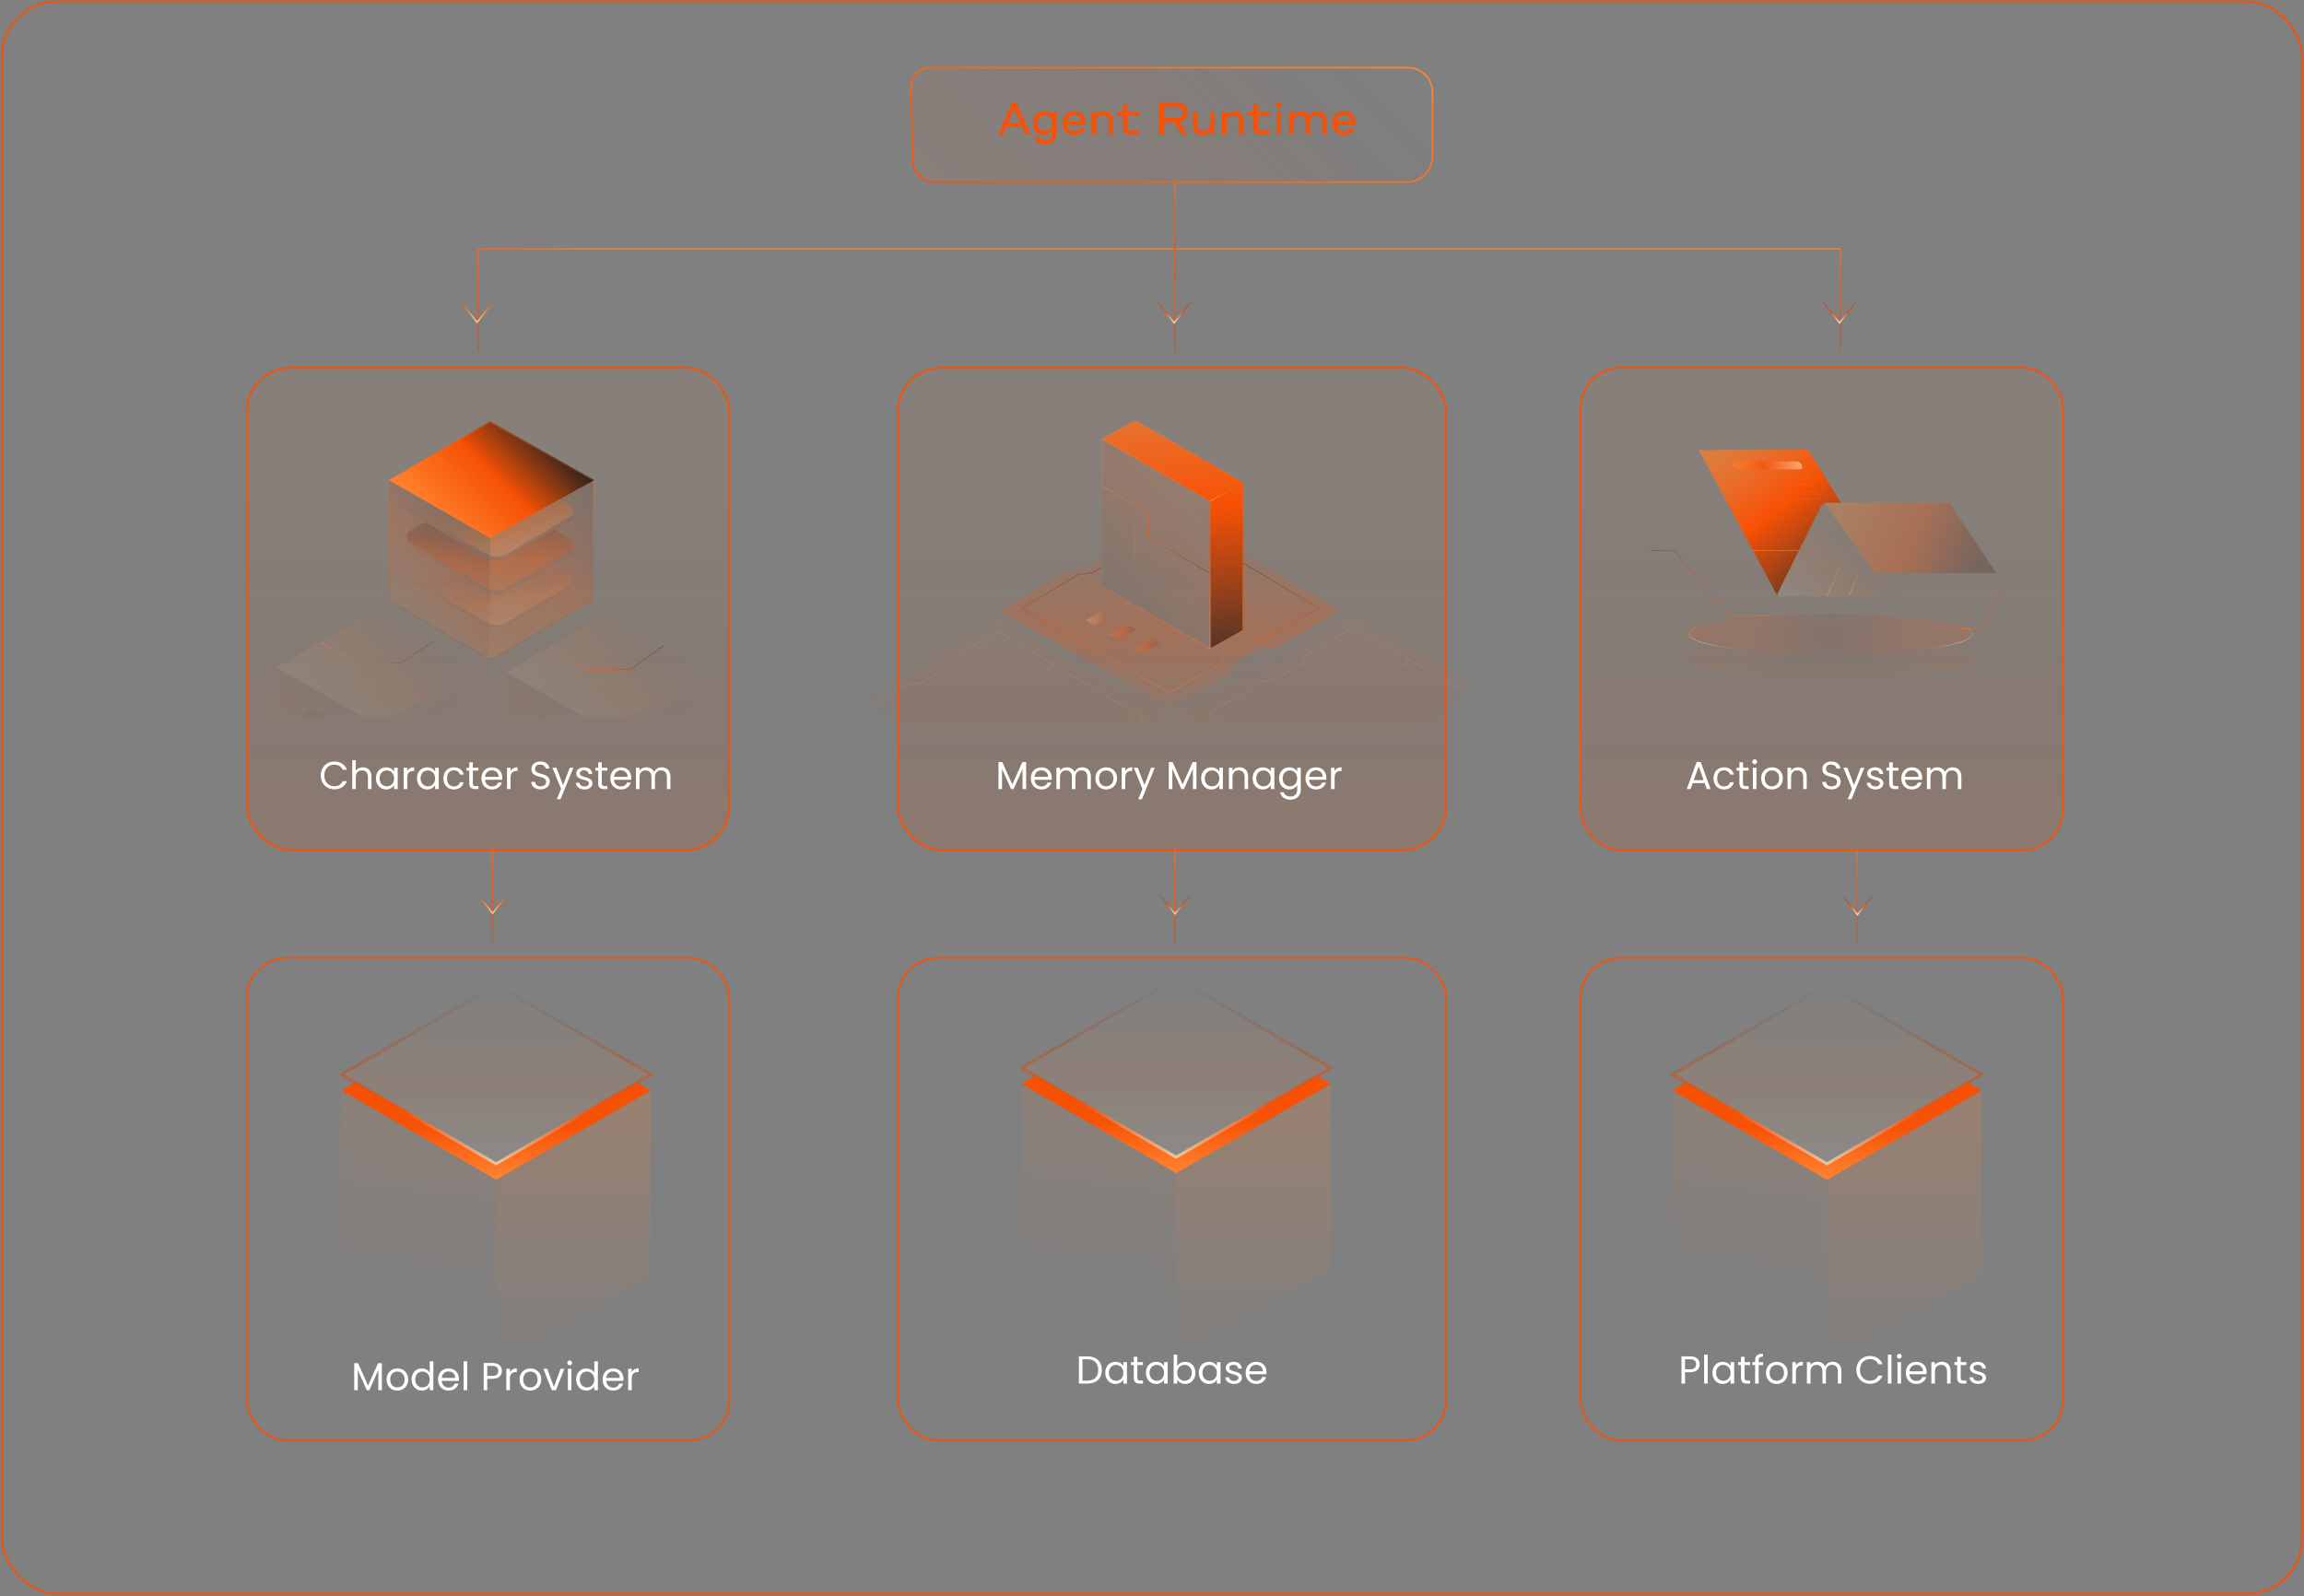 <svg width="1237" height="857" viewBox="0 0 1237 857" fill="none" xmlns="http://www.w3.org/2000/svg">
<rect x="0" y="0" width="1237" height="857" fill="#808080" stroke="none"/>
<rect x="132.592" y="197.483" width="259" height="259" rx="23.5" fill="#FF8430" fill-opacity="0.06"/>
<rect x="132.592" y="197.483" width="259" height="259" rx="23.5" fill="url(#paint0_linear_3651_6792)" fill-opacity="0.12"/>
<rect x="132.592" y="197.483" width="259" height="259" rx="23.5" stroke="#F75105"/>
<rect x="482.037" y="197.483" width="294.325" height="259" rx="23.5" fill="#FF8430" fill-opacity="0.06"/>
<rect x="482.037" y="197.483" width="294.325" height="259" rx="23.5" fill="url(#paint1_linear_3651_6792)" fill-opacity="0.12"/>
<rect x="482.037" y="197.483" width="294.325" height="259" rx="23.5" stroke="#F75105"/>
<rect x="848.554" y="197.444" width="259.079" height="259.079" rx="21.653" fill="#FF8430" fill-opacity="0.06"/>
<rect x="848.554" y="197.444" width="259.079" height="259.079" rx="21.653" fill="url(#paint2_linear_3651_6792)" fill-opacity="0.12"/>
<rect x="848.554" y="197.444" width="259.079" height="259.079" rx="21.653" stroke="#F75105" stroke-width="0.921"/>
<rect x="848.554" y="514.344" width="259.079" height="259.079" rx="21.653" stroke="#F75105" stroke-width="0.921"/>
<rect x="481.998" y="514.344" width="294.404" height="259.079" rx="21.653" stroke="#F75105" stroke-width="0.921"/>
<rect x="132.552" y="514.344" width="259.079" height="259.079" rx="21.653" stroke="#F75105" stroke-width="0.921"/>
<path opacity="0.7" d="M257.073 133.676L988.543 133.676" stroke="url(#paint3_linear_3651_6792)" stroke-width="0.808" stroke-miterlimit="10"/>
<path opacity="0.7" d="M988.123 188.073V133.676" stroke="url(#paint4_linear_3651_6792)" stroke-width="0.808" stroke-miterlimit="10"/>
<path d="M977.523 160.714L987.647 173.325L997.523 160.963" stroke="url(#paint5_linear_3651_6792)" stroke-width="0.808" stroke-miterlimit="10"/>
<path opacity="0.7" d="M256.618 188.521L256.618 133.214" stroke="url(#paint6_linear_3651_6792)" stroke-width="0.808" stroke-miterlimit="10"/>
<path d="M246.019 160.426L256.143 173.036L266.019 160.674" stroke="url(#paint7_linear_3651_6792)" stroke-width="0.808" stroke-miterlimit="10"/>
<path opacity="0.7" d="M630.888 188.522V134.125" stroke="url(#paint8_linear_3651_6792)" stroke-width="0.808" stroke-miterlimit="10"/>
<path opacity="0.7" d="M630.888 152.144V97.747" stroke="url(#paint9_linear_3651_6792)" stroke-width="0.808" stroke-miterlimit="10"/>
<path d="M620.289 160.715L630.413 173.325L640.289 160.963" stroke="url(#paint10_linear_3651_6792)" stroke-width="0.808" stroke-miterlimit="10"/>
<path opacity="0.7" d="M997.153 505.858V456.983" stroke="url(#paint11_linear_3651_6792)" stroke-width="0.808" stroke-miterlimit="10"/>
<path d="M988.752 480.517L997.257 491.11L1005.55 480.726" stroke="url(#paint12_linear_3651_6792)" stroke-width="0.808" stroke-miterlimit="10"/>
<path opacity="0.1" d="M897.855 576.976L981.089 528.949L1063.92 576.976L980.889 624.884L897.855 576.976Z" fill="url(#paint13_linear_3651_6792)"/>
<path opacity="0.1" d="M897.808 585.696V686.977L980.843 734.12V633.604L897.808 585.696Z" fill="url(#paint14_linear_3651_6792)"/>
<path opacity="0.2" d="M980.841 633.604L1063.88 585.696L1063.78 684.605L980.841 734.141V633.604Z" fill="url(#paint15_linear_3651_6792)"/>
<path d="M980.909 624.946L905.269 581.24L897.855 585.52L980.909 633.507L1022.45 609.514L1063.98 585.52L1056.57 581.22L980.909 624.926V624.946Z" fill="url(#paint16_linear_3651_6792)"/>
<path opacity="0.7" d="M897.855 576.976L981.089 528.949L1063.92 576.976L980.889 624.884L897.855 576.976Z" stroke="url(#paint17_linear_3651_6792)" stroke-width="1.615" stroke-miterlimit="10"/>
<path opacity="0.1" d="M548.428 573.413L631.662 525.386L714.495 573.413L631.461 621.321L548.428 573.413Z" fill="url(#paint18_linear_3651_6792)"/>
<path opacity="0.1" d="M548.381 582.133V683.413L631.416 730.557V630.041L548.381 582.133Z" fill="url(#paint19_linear_3651_6792)"/>
<path opacity="0.2" d="M631.414 630.041L714.449 582.133L714.348 681.042L631.414 730.577V630.041Z" fill="url(#paint20_linear_3651_6792)"/>
<path d="M631.481 621.383L555.842 577.676L548.428 581.957L631.481 629.943L673.018 605.95L714.555 581.957L707.139 577.656L631.481 621.363V621.383Z" fill="url(#paint21_linear_3651_6792)"/>
<path opacity="0.7" d="M548.428 573.413L631.662 525.386L714.495 573.413L631.461 621.321L548.428 573.413Z" stroke="url(#paint22_linear_3651_6792)" stroke-width="1.615" stroke-miterlimit="10"/>
<path opacity="0.1" d="M183.331 576.976L266.565 528.949L349.398 576.976L266.365 624.884L183.331 576.976Z" fill="url(#paint23_linear_3651_6792)"/>
<path opacity="0.1" d="M183.284 585.696V686.977L266.319 734.12V633.604L183.284 585.696Z" fill="url(#paint24_linear_3651_6792)"/>
<path opacity="0.2" d="M266.317 633.604L349.352 585.696L349.251 684.605L266.317 734.141V633.604Z" fill="url(#paint25_linear_3651_6792)"/>
<path d="M266.385 624.946L190.745 581.24L183.331 585.52L266.385 633.507L307.922 609.514L349.458 585.52L342.043 581.22L266.385 624.926V624.946Z" fill="url(#paint26_linear_3651_6792)"/>
<path opacity="0.7" d="M183.331 576.976L266.565 528.949L349.398 576.976L266.365 624.884L183.331 576.976Z" stroke="url(#paint27_linear_3651_6792)" stroke-width="1.615" stroke-miterlimit="10"/>
<path d="M912.56 732.583C912.56 734.809 911.132 736.825 907.499 736.825H904.685V742.936H902.774V728.299H907.499C910.943 728.299 912.56 730.189 912.56 732.583ZM904.685 735.25H907.499C909.683 735.25 910.607 734.221 910.607 732.583C910.607 730.882 909.683 729.874 907.499 729.874H904.685V735.25ZM914.935 742.936V727.396H916.846V742.936H914.935ZM919.389 737.14C919.389 733.549 921.762 731.239 924.849 731.239C926.991 731.239 928.461 732.331 929.133 733.528V731.428H931.065V742.936H929.133V740.794C928.44 742.033 926.949 743.125 924.828 743.125C921.762 743.125 919.389 740.71 919.389 737.14ZM929.133 737.161C929.133 734.494 927.327 732.898 925.227 732.898C923.127 732.898 921.342 734.431 921.342 737.14C921.342 739.849 923.127 741.445 925.227 741.445C927.327 741.445 929.133 739.87 929.133 737.161ZM934.715 739.786V733.003H933.224V731.428H934.715V728.53H936.626V731.428H939.629V733.003H936.626V739.786C936.626 740.92 937.046 741.319 938.222 741.319H939.629V742.936H937.907C935.87 742.936 934.715 742.096 934.715 739.786ZM942.301 742.936V733.003H940.81V731.428H942.301V730.609C942.301 728.047 943.561 726.892 946.501 726.892V728.488C944.779 728.488 944.212 729.118 944.212 730.609V731.428H946.627V733.003H944.212V742.936H942.301ZM953.874 743.125C950.619 743.125 948.141 740.815 948.141 737.161C948.141 733.528 950.703 731.239 953.958 731.239C957.234 731.239 959.775 733.528 959.775 737.161C959.775 740.815 957.15 743.125 953.874 743.125ZM953.874 741.445C955.869 741.445 957.822 740.08 957.822 737.161C957.822 734.263 955.911 732.898 953.937 732.898C951.921 732.898 950.094 734.263 950.094 737.161C950.094 740.08 951.879 741.445 953.874 741.445ZM962.288 742.936V731.428H964.199V733.297C964.85 732.016 966.089 731.218 967.916 731.218V733.192H967.412C965.585 733.192 964.199 734.011 964.199 736.678V742.936H962.288ZM970.122 742.936V731.428H972.033V733.087C972.789 731.869 974.154 731.218 975.666 731.218C977.556 731.218 979.131 732.058 979.887 733.78C980.559 732.121 982.197 731.218 983.961 731.218C986.586 731.218 988.623 732.856 988.623 736.153V742.936H986.733V736.426C986.733 734.074 985.473 732.877 983.583 732.877C981.651 732.877 980.328 734.116 980.328 736.594V742.936H978.438V736.426C978.438 734.074 977.178 732.877 975.288 732.877C973.356 732.877 972.033 734.116 972.033 736.594V742.936H970.122ZM996.642 735.607C996.642 731.218 999.855 728.11 1003.95 728.11C1007.12 728.11 1009.64 729.706 1010.73 732.541H1008.44C1007.65 730.777 1006.09 729.79 1003.95 729.79C1000.88 729.79 998.595 732.016 998.595 735.607C998.595 739.177 1000.88 741.403 1003.95 741.403C1006.09 741.403 1007.65 740.416 1008.44 738.673H1010.73C1009.64 741.487 1007.12 743.062 1003.95 743.062C999.855 743.062 996.642 739.996 996.642 735.607ZM1013.58 742.936V727.396H1015.49V742.936H1013.58ZM1019.73 729.559C1019 729.559 1018.43 728.992 1018.43 728.257C1018.43 727.522 1019 726.955 1019.73 726.955C1020.43 726.955 1020.99 727.522 1020.99 728.257C1020.99 728.992 1020.43 729.559 1019.73 729.559ZM1018.75 742.936V731.428H1020.66V742.936H1018.75ZM1034.18 739.387C1033.59 741.487 1031.75 743.125 1028.89 743.125C1025.61 743.125 1023.2 740.815 1023.2 737.161C1023.2 733.528 1025.53 731.239 1028.89 731.239C1032.23 731.239 1034.41 733.591 1034.41 736.741C1034.41 737.161 1034.39 737.497 1034.35 737.896H1025.15C1025.3 740.227 1026.94 741.508 1028.89 741.508C1030.61 741.508 1031.7 740.626 1032.12 739.387H1034.18ZM1028.81 732.856C1026.94 732.856 1025.38 734.095 1025.17 736.342H1032.44C1032.46 734.095 1030.78 732.856 1028.81 732.856ZM1036.94 742.936V731.428H1038.85V733.066C1039.6 731.869 1040.99 731.218 1042.54 731.218C1045.21 731.218 1047.25 732.856 1047.25 736.153V742.936H1045.36V736.426C1045.36 734.074 1044.08 732.877 1042.14 732.877C1040.19 732.877 1038.85 734.095 1038.85 736.573V742.936H1036.94ZM1050.79 739.786V733.003H1049.3V731.428H1050.79V728.53H1052.7V731.428H1055.7V733.003H1052.7V739.786C1052.7 740.92 1053.12 741.319 1054.3 741.319H1055.7V742.936H1053.98C1051.94 742.936 1050.79 742.096 1050.79 739.786ZM1062.09 743.125C1059.4 743.125 1057.51 741.655 1057.39 739.555H1059.36C1059.47 740.668 1060.45 741.508 1062.07 741.508C1063.58 741.508 1064.42 740.752 1064.42 739.807C1064.42 737.245 1057.62 738.736 1057.62 734.452C1057.62 732.688 1059.28 731.239 1061.84 731.239C1064.38 731.239 1066.06 732.604 1066.19 734.851H1064.28C1064.19 733.696 1063.31 732.856 1061.78 732.856C1060.37 732.856 1059.53 733.528 1059.53 734.452C1059.53 737.182 1066.21 735.691 1066.29 739.807C1066.29 741.697 1064.63 743.125 1062.09 743.125Z" fill="white"/>
<path opacity="0.7" d="M264.377 505.858V456.983" stroke="url(#paint28_linear_3651_6792)" stroke-width="0.808" stroke-miterlimit="10"/>
<path d="M255.977 479.779L264.482 490.373L272.778 479.988" stroke="url(#paint29_linear_3651_6792)" stroke-width="0.808" stroke-miterlimit="10"/>
<path opacity="0.7" d="M630.765 505.858V456.983" stroke="url(#paint30_linear_3651_6792)" stroke-width="0.808" stroke-miterlimit="10"/>
<path d="M622.365 480.068L630.869 490.661L639.165 480.277" stroke="url(#paint31_linear_3651_6792)" stroke-width="0.808" stroke-miterlimit="10"/>
<path d="M583.813 728.299C588.622 728.299 591.583 731.113 591.583 735.649C591.583 740.185 588.622 742.936 583.813 742.936H579.256V728.299H583.813ZM581.167 741.361H583.813C587.635 741.361 589.63 739.219 589.63 735.649C589.63 732.079 587.635 729.853 583.813 729.853H581.167V741.361ZM593.39 737.14C593.39 733.549 595.763 731.239 598.85 731.239C600.992 731.239 602.462 732.331 603.134 733.528V731.428H605.066V742.936H603.134V740.794C602.441 742.033 600.95 743.125 598.829 743.125C595.763 743.125 593.39 740.71 593.39 737.14ZM603.134 737.161C603.134 734.494 601.328 732.898 599.228 732.898C597.128 732.898 595.343 734.431 595.343 737.14C595.343 739.849 597.128 741.445 599.228 741.445C601.328 741.445 603.134 739.87 603.134 737.161ZM608.715 739.786V733.003H607.224V731.428H608.715V728.53H610.626V731.428H613.629V733.003H610.626V739.786C610.626 740.92 611.046 741.319 612.222 741.319H613.629V742.936H611.907C609.87 742.936 608.715 742.096 608.715 739.786ZM615.231 737.14C615.231 733.549 617.604 731.239 620.691 731.239C622.833 731.239 624.303 732.331 624.975 733.528V731.428H626.907V742.936H624.975V740.794C624.282 742.033 622.791 743.125 620.67 743.125C617.604 743.125 615.231 740.71 615.231 737.14ZM624.975 737.161C624.975 734.494 623.169 732.898 621.069 732.898C618.969 732.898 617.184 734.431 617.184 737.14C617.184 739.849 618.969 741.445 621.069 741.445C623.169 741.445 624.975 739.87 624.975 737.161ZM632.047 733.57C632.782 732.289 634.315 731.239 636.352 731.239C639.46 731.239 641.812 733.549 641.812 737.14C641.812 740.71 639.439 743.125 636.352 743.125C634.252 743.125 632.761 742.075 632.047 740.815V742.936H630.136V727.396H632.047V733.57ZM639.859 737.14C639.859 734.431 638.074 732.898 635.953 732.898C633.874 732.898 632.047 734.494 632.047 737.161C632.047 739.87 633.874 741.445 635.953 741.445C638.074 741.445 639.859 739.849 639.859 737.14ZM643.614 737.14C643.614 733.549 645.987 731.239 649.074 731.239C651.216 731.239 652.686 732.331 653.358 733.528V731.428H655.29V742.936H653.358V740.794C652.665 742.033 651.174 743.125 649.053 743.125C645.987 743.125 643.614 740.71 643.614 737.14ZM653.358 737.161C653.358 734.494 651.552 732.898 649.452 732.898C647.352 732.898 645.567 734.431 645.567 737.14C645.567 739.849 647.352 741.445 649.452 741.445C651.552 741.445 653.358 739.87 653.358 737.161ZM662.593 743.125C659.905 743.125 658.015 741.655 657.889 739.555H659.863C659.968 740.668 660.955 741.508 662.572 741.508C664.084 741.508 664.924 740.752 664.924 739.807C664.924 737.245 658.12 738.736 658.12 734.452C658.12 732.688 659.779 731.239 662.341 731.239C664.882 731.239 666.562 732.604 666.688 734.851H664.777C664.693 733.696 663.811 732.856 662.278 732.856C660.871 732.856 660.031 733.528 660.031 734.452C660.031 737.182 666.709 735.691 666.793 739.807C666.793 741.697 665.134 743.125 662.593 743.125ZM679.76 739.387C679.172 741.487 677.324 743.125 674.468 743.125C671.192 743.125 668.777 740.815 668.777 737.161C668.777 733.528 671.108 731.239 674.468 731.239C677.807 731.239 679.991 733.591 679.991 736.741C679.991 737.161 679.97 737.497 679.928 737.896H670.73C670.877 740.227 672.515 741.508 674.468 741.508C676.19 741.508 677.282 740.626 677.702 739.387H679.76ZM674.384 732.856C672.515 732.856 670.961 734.095 670.751 736.342H678.017C678.038 734.095 676.358 732.856 674.384 732.856Z" fill="white"/>
<path d="M190.178 746.499V731.967H192.236L197.612 743.979L202.988 731.967H205.025V746.499H203.114V735.663L198.284 746.499H196.94L192.089 735.642V746.499H190.178ZM213.285 746.688C210.03 746.688 207.552 744.378 207.552 740.724C207.552 737.091 210.114 734.802 213.369 734.802C216.645 734.802 219.186 737.091 219.186 740.724C219.186 744.378 216.561 746.688 213.285 746.688ZM213.285 745.008C215.28 745.008 217.233 743.643 217.233 740.724C217.233 737.826 215.322 736.461 213.348 736.461C211.332 736.461 209.505 737.826 209.505 740.724C209.505 743.643 211.29 745.008 213.285 745.008ZM220.984 740.703C220.984 737.112 223.357 734.802 226.465 734.802C228.271 734.802 229.93 735.726 230.728 737.049V730.959H232.66V746.499H230.728V744.336C230.035 745.617 228.544 746.688 226.444 746.688C223.357 746.688 220.984 744.273 220.984 740.703ZM230.728 740.724C230.728 738.057 228.922 736.461 226.822 736.461C224.722 736.461 222.937 737.994 222.937 740.703C222.937 743.412 224.722 745.008 226.822 745.008C228.922 745.008 230.728 743.433 230.728 740.724ZM246.159 742.95C245.571 745.05 243.723 746.688 240.867 746.688C237.591 746.688 235.176 744.378 235.176 740.724C235.176 737.091 237.507 734.802 240.867 734.802C244.206 734.802 246.39 737.154 246.39 740.304C246.39 740.724 246.369 741.06 246.327 741.459H237.129C237.276 743.79 238.914 745.071 240.867 745.071C242.589 745.071 243.681 744.189 244.101 742.95H246.159ZM240.783 736.419C238.914 736.419 237.36 737.658 237.15 739.905H244.416C244.437 737.658 242.757 736.419 240.783 736.419ZM248.912 746.499V730.959H250.823V746.499H248.912ZM269.465 736.146C269.465 738.372 268.037 740.388 264.404 740.388H261.59V746.499H259.679V731.862H264.404C267.848 731.862 269.465 733.752 269.465 736.146ZM261.59 738.813H264.404C266.588 738.813 267.512 737.784 267.512 736.146C267.512 734.445 266.588 733.437 264.404 733.437H261.59V738.813ZM271.84 746.499V734.991H273.751V736.86C274.402 735.579 275.641 734.781 277.468 734.781V736.755H276.964C275.137 736.755 273.751 737.574 273.751 740.241V746.499H271.84ZM284.693 746.688C281.438 746.688 278.96 744.378 278.96 740.724C278.96 737.091 281.522 734.802 284.777 734.802C288.053 734.802 290.594 737.091 290.594 740.724C290.594 744.378 287.969 746.688 284.693 746.688ZM284.693 745.008C286.688 745.008 288.641 743.643 288.641 740.724C288.641 737.826 286.73 736.461 284.756 736.461C282.74 736.461 280.913 737.826 280.913 740.724C280.913 743.643 282.698 745.008 284.693 745.008ZM291.742 734.991H293.8L297.391 744.735L300.961 734.991H302.998L298.483 746.499H296.257L291.742 734.991ZM305.865 733.122C305.13 733.122 304.563 732.555 304.563 731.82C304.563 731.085 305.13 730.518 305.865 730.518C306.558 730.518 307.125 731.085 307.125 731.82C307.125 732.555 306.558 733.122 305.865 733.122ZM304.878 746.499V734.991H306.789V746.499H304.878ZM309.332 740.703C309.332 737.112 311.705 734.802 314.813 734.802C316.619 734.802 318.278 735.726 319.076 737.049V730.959H321.008V746.499H319.076V744.336C318.383 745.617 316.892 746.688 314.792 746.688C311.705 746.688 309.332 744.273 309.332 740.703ZM319.076 740.724C319.076 738.057 317.27 736.461 315.17 736.461C313.07 736.461 311.285 737.994 311.285 740.703C311.285 743.412 313.07 745.008 315.17 745.008C317.27 745.008 319.076 743.433 319.076 740.724ZM334.506 742.95C333.918 745.05 332.07 746.688 329.214 746.688C325.938 746.688 323.523 744.378 323.523 740.724C323.523 737.091 325.854 734.802 329.214 734.802C332.553 734.802 334.737 737.154 334.737 740.304C334.737 740.724 334.716 741.06 334.674 741.459H325.476C325.623 743.79 327.261 745.071 329.214 745.071C330.936 745.071 332.028 744.189 332.448 742.95H334.506ZM329.13 736.419C327.261 736.419 325.707 737.658 325.497 739.905H332.763C332.784 737.658 331.104 736.419 329.13 736.419ZM337.26 746.499V734.991H339.171V736.86C339.822 735.579 341.061 734.781 342.888 734.781V736.755H342.384C340.557 736.755 339.171 737.574 339.171 740.241V746.499H337.26Z" fill="white"/>
<mask id="mask0_3651_6792" style="mask-type:luminance" maskUnits="userSpaceOnUse" x="451" y="216" width="345" height="174">
<path d="M492.886 216.931C469.93 216.931 451.32 235.542 451.32 258.497V347.617C451.32 370.573 469.93 389.183 492.886 389.183H753.812C776.865 389.183 795.518 370.42 795.376 347.365L794.938 275.124L795.13 258.993C795.407 235.844 776.716 216.931 753.566 216.931H492.886Z" fill="white"/>
</mask>
<g mask="url(#mask0_3651_6792)">
<path opacity="0.12" d="M591.673 235.743L591.584 235.802V314.945L649.626 348.369V269.108L591.673 235.743Z" fill="url(#paint32_linear_3651_6792)"/>
<path d="M609.52 225.875L591.906 235.717L649.801 269.052V348.314L667.355 338.443V259.182L609.52 225.875Z" fill="url(#paint33_linear_3651_6792)"/>
<path d="M591.85 261.074L616.793 275.466V288.765L649.39 307.62" stroke="url(#paint34_linear_3651_6792)" stroke-width="0.202"/>
<path d="M591.673 235.746L591.584 235.805V314.948L649.626 348.373V269.112L591.673 235.746ZM609.523 225.875L591.909 235.717L649.804 269.052V348.314L667.358 338.443V259.182L609.523 225.875Z" stroke="url(#paint35_linear_3651_6792)" stroke-width="0.202" stroke-miterlimit="10"/>
<path opacity="0.15" d="M609.523 225.875V304.309L591.584 314.948" stroke="url(#paint36_linear_3651_6792)" stroke-width="0.202"/>
<path opacity="0.15" d="M609.523 304.303L667.358 338.437" stroke="url(#paint37_linear_3651_6792)" stroke-width="0.202"/>
<path opacity="0.08" d="M537.449 348.278L627.941 400.232L660.065 382.057L662.577 376.442L675.137 369.083L684.653 368.226L719.732 348.307L628.591 293.752L598.063 311.928L596.319 317.129L581.601 325.788L573.12 326.941L537.42 348.307L537.449 348.278Z" fill="url(#paint38_linear_3651_6792)"/>
<path opacity="0.25" d="M667.359 296.835V338.446L649.804 348.346L649.627 348.376L591.585 314.951V299.407L581.123 305.524L572.641 306.677L536.853 327.984L627.61 379.88L659.823 361.734L662.335 356.119L674.924 348.76L684.5 347.903L719.668 327.984L667.359 296.835Z" fill="url(#paint39_linear_3651_6792)"/>
<path d="M591.587 304.519L586.681 307.415L578.879 308.538L548.617 326.595L627.76 371.9L655.777 356.119L657.875 351.39L670.08 344.15L678.385 343.381L708.056 326.595L667.361 302.332" stroke="url(#paint40_linear_3651_6792)" stroke-width="0.202"/>
<path d="M649.801 269.078L667.355 259.178" stroke="url(#paint41_linear_3651_6792)" stroke-width="0.202"/>
<path opacity="0.25" d="M587.684 335.806L597.288 330.368L592.501 327.797L582.926 333.087L587.684 335.806Z" fill="url(#paint42_linear_3651_6792)"/>
<path opacity="0.25" d="M600.364 343.437L609.999 337.999L605.182 335.428L595.636 340.718L600.364 343.437Z" fill="url(#paint43_linear_3651_6792)"/>
<path opacity="0.25" d="M613.07 351.055L622.675 345.618L617.887 343.046L608.312 348.336L613.07 351.055Z" fill="url(#paint44_linear_3651_6792)"/>
<g opacity="0.5">
<path opacity="0.1" d="M535.628 331.94L505.366 349.879L503.652 354.991L489.053 363.532L480.66 364.685L445.285 385.756L534.949 437.031L566.777 419.092L569.26 413.536L581.702 406.266L591.129 405.409L625.883 385.756L535.569 331.94H535.628ZM535.894 405.468H535.953V405.497H535.894V405.468Z" fill="url(#paint45_linear_3651_6792)"/>
<path opacity="0.35" d="M507.523 359.13L507.878 358.924L507.996 358.539L509.414 354.313L535.598 338.739L614.357 385.728L585.07 402.307L576.855 403.046H576.618L576.411 403.194L565.27 409.725L564.974 409.903L564.826 410.228L562.758 414.867L535.096 430.471L456.899 385.699L486.777 367.849L494.076 366.844H494.283L494.461 366.696L507.523 359.042V359.13Z" stroke="#F4E4CB" stroke-width="0.202"/>
<g opacity="0.5">
<path opacity="0.35" d="M526.476 347.218L535.135 342.283L543.498 347.129L535.076 352.153L526.505 347.189L526.476 347.218Z" stroke="#F4E4CB" stroke-width="0.202" stroke-miterlimit="10"/>
<path d="M565.775 356.758L546.891 369.969L522.273 378.184" stroke="url(#paint46_linear_3651_6792)" stroke-width="0.202"/>
</g>
</g>
<g opacity="0.5">
<path opacity="0.1" d="M727.251 329.556L696.988 347.495L695.274 352.608L680.675 361.148L672.282 362.301L636.907 383.372L726.571 434.647L758.4 416.708L760.882 411.152L773.324 403.882L782.751 403.025L817.506 383.372L727.192 329.556H727.251ZM727.517 403.084H727.576V403.114H727.517V403.084Z" fill="url(#paint47_linear_3651_6792)"/>
<path opacity="0.35" d="M699.145 356.748L699.5 356.541L699.618 356.156L701.037 351.93L727.221 336.356L805.98 383.345L776.693 399.925L768.477 400.663H768.24L768.034 400.811L756.892 407.342L756.597 407.52L756.449 407.845L754.38 412.485L726.718 428.089L648.521 383.316L678.399 365.466L685.699 364.461H685.906L686.083 364.313L699.145 356.659V356.748Z" stroke="#F4E4CB" stroke-width="0.202"/>
<g opacity="0.5">
<path opacity="0.35" d="M718.098 344.835L726.758 339.9L735.121 344.747L726.698 349.771L718.128 344.806L718.098 344.835Z" stroke="#F4E4CB" stroke-width="0.202" stroke-miterlimit="10"/>
<path d="M757.398 354.375L738.514 367.585L713.896 375.8" stroke="url(#paint48_linear_3651_6792)" stroke-width="0.202"/>
</g>
</g>
</g>
<mask id="mask1_3651_6792" style="mask-type:luminance" maskUnits="userSpaceOnUse" x="92" y="209" width="351" height="176">
<path d="M135.049 209.254C111.681 209.254 92.736 228.199 92.736 251.567V342.287C92.736 365.655 111.681 384.6 135.049 384.6H400.661C424.128 384.6 443.115 365.5 442.971 342.03L442.525 268.492L442.72 252.072C443.002 228.506 423.975 209.254 400.41 209.254H135.049Z" fill="white"/>
</mask>
<g mask="url(#mask1_3651_6792)">
<path opacity="0.3" d="M305.176 270.75L265.769 247.054C262.44 245.051 257.419 244.826 254.513 246.518L220.268 266.744C219.901 266.941 219.619 267.195 219.365 267.421C218.942 267.844 218.632 268.295 218.462 268.775L218.547 270.778C218.914 271.737 219.76 272.668 221.058 273.458L221.142 273.514L260.465 297.153C263.794 299.156 268.815 299.382 271.721 297.689L305.966 277.463C306.841 276.956 307.433 276.307 307.715 275.602C307.772 275.009 307.828 274.417 307.828 273.824C307.66 273.179 307.33 272.586 306.869 272.104C306.446 271.624 305.882 271.145 305.176 270.721V270.75Z" fill="url(#paint49_linear_3651_6792)"/>
<path opacity="0.05" d="M271.715 297.688C268.809 299.409 263.788 299.155 260.46 297.152L221.136 273.485L221.052 273.428C219.754 272.639 218.908 271.708 218.541 270.749V271.651L218.626 272.78C218.88 273.88 219.782 275.008 221.306 275.911L260.713 299.606C264.042 301.609 269.063 301.835 271.969 300.142L306.214 279.916C307.117 279.38 307.54 277.519 307.738 275.572C307.456 276.277 306.863 276.898 305.989 277.434L271.743 297.66L271.715 297.688Z" fill="url(#paint50_linear_3651_6792)"/>
<path opacity="0.05" d="M271.715 315.918C268.809 317.639 263.788 317.385 260.46 315.382L221.136 291.715L221.052 291.658C219.754 290.868 218.908 289.938 218.541 288.979V289.881L218.626 291.01C218.88 292.11 219.782 293.238 221.306 294.141L260.713 317.836C264.042 319.839 269.063 320.065 271.969 318.372L306.214 298.146C307.117 297.61 307.54 295.749 307.738 293.802C307.456 294.507 306.863 295.128 305.989 295.664L271.743 315.89L271.715 315.918Z" fill="url(#paint51_linear_3651_6792)"/>
<path opacity="0.25" d="M306.891 290.355C306.468 289.875 305.904 289.396 305.199 288.973L297.554 284.374L271.207 299.918C268.302 301.638 263.281 301.384 259.952 299.382L228.189 280.284L220.29 284.939C219.924 285.136 219.641 285.39 219.388 285.616C218.964 286.039 218.654 286.49 218.485 286.97L218.569 288.973C218.936 289.932 219.782 290.862 221.08 291.652L221.165 291.709L260.488 315.348C263.816 317.351 268.838 317.576 271.743 315.884L305.989 295.658C306.863 295.15 307.456 294.501 307.738 293.796C307.794 293.204 307.851 292.611 307.851 292.019C307.682 291.373 307.352 290.781 306.891 290.298V290.355Z" fill="url(#paint52_linear_3651_6792)"/>
<path opacity="0.05" d="M271.715 334.359C268.809 336.08 263.788 335.826 260.46 333.823L221.136 310.156L221.052 310.1C219.754 309.31 218.908 308.379 218.541 307.42V308.323L218.626 309.451C218.88 310.551 219.782 311.679 221.306 312.582L260.713 336.278C264.042 338.28 269.063 338.506 271.969 336.814L306.214 316.588C307.117 316.052 307.54 314.19 307.738 312.244C307.456 312.949 306.863 313.569 305.989 314.105L271.743 334.331L271.715 334.359Z" fill="url(#paint53_linear_3651_6792)"/>
<path opacity="0.15" d="M306.891 308.832C306.468 308.352 305.904 307.873 305.198 307.45L297.554 302.852L271.207 318.395C268.301 320.115 263.28 319.861 259.951 317.859L228.188 298.761L220.29 303.416C219.923 303.613 219.641 303.867 219.387 304.093C218.964 304.516 218.654 304.967 218.484 305.447L218.569 307.45C218.936 308.409 219.782 309.34 221.08 310.129L221.164 310.186L260.487 333.825C263.816 335.828 268.837 336.053 271.743 334.361L305.988 314.135C306.863 313.627 307.455 312.978 307.737 312.273C307.794 311.681 307.85 311.088 307.85 310.496C307.682 309.85 307.352 309.258 306.891 308.775V308.832Z" fill="url(#paint54_linear_3651_6792)"/>
<path opacity="0.1" d="M303.343 309.593C303.456 309.113 303.484 308.605 303.4 308.098C303.343 308.718 303.287 309.367 303.202 310.016C303.259 309.875 303.315 309.734 303.343 309.593Z" fill="url(#paint55_linear_3651_6792)"/>
<path opacity="0.1" d="M221.021 306.462V306.913C221.021 307.195 221.078 307.506 221.162 307.788L221.219 305.616C221.134 305.898 221.078 306.18 221.049 306.462H221.021Z" fill="url(#paint56_linear_3651_6792)"/>
<path opacity="0.2" d="M208.809 257.802V321.921L263.083 353.879V288.885L208.809 257.774V257.802Z" fill="url(#paint57_linear_3651_6792)"/>
<path d="M263.083 226.179L208.809 257.801L263.083 288.916L319.077 257.801L263.083 226.179Z" fill="url(#paint58_linear_3651_6792)"/>
<path opacity="0.2" d="M262.807 354.38L318.124 322.589L318.463 258.301L262.807 289.415V354.408V354.38Z" fill="url(#paint59_linear_3651_6792)"/>
<path opacity="0.7" d="M319.077 258.286L263.083 226.664L208.809 258.286V322.405L263.083 354.366L318.4 322.574L318.739 258.484L319.077 258.286Z" stroke="url(#paint60_linear_3651_6792)" stroke-width="0.202" stroke-miterlimit="10"/>
<g opacity="0.3">
<path opacity="0.3" d="M244.838 371.343L205.43 347.647C202.101 345.645 197.08 345.419 194.174 347.111L159.929 367.337C159.562 367.535 159.28 367.789 159.026 368.014C158.603 368.437 158.293 368.889 158.124 369.368L158.208 371.371C158.575 372.33 159.421 373.261 160.719 374.051L160.803 374.107L200.127 397.746C203.455 399.749 208.476 399.975 211.382 398.282L245.627 378.057C246.502 377.549 247.094 376.9 247.376 376.195C247.433 375.602 247.489 375.01 247.489 374.418C247.321 373.772 246.991 373.18 246.53 372.697C246.107 372.217 245.543 371.738 244.838 371.315V371.343Z" fill="url(#paint61_linear_3651_6792)"/>
<path opacity="0.05" d="M211.353 398.285C208.448 400.005 203.427 399.752 200.098 397.749L160.775 374.081L160.69 374.025C159.393 373.235 158.546 372.304 158.18 371.345V372.248L158.264 373.376C158.518 374.476 159.421 375.605 160.944 376.507L200.352 400.203C203.681 402.206 208.702 402.431 211.607 400.739L245.853 380.513C246.755 379.977 247.179 378.115 247.376 376.169C247.094 376.874 246.502 377.495 245.627 378.031L211.382 398.256L211.353 398.285Z" fill="url(#paint62_linear_3651_6792)"/>
<path opacity="0.25" d="M246.561 390.925C246.138 390.446 245.574 389.966 244.869 389.543L237.224 384.945L210.877 400.488C207.971 402.209 202.95 401.955 199.622 399.952L167.858 380.854L159.96 385.509C159.593 385.706 159.311 385.96 159.057 386.186C158.634 386.609 158.324 387.06 158.155 387.54L158.239 389.543C158.606 390.502 159.452 391.433 160.75 392.223L160.834 392.279L200.158 415.918C203.486 417.921 208.507 418.147 211.413 416.454L245.658 396.228C246.533 395.721 247.125 395.072 247.407 394.367C247.464 393.774 247.52 393.182 247.52 392.589C247.352 391.944 247.022 391.351 246.561 390.869V390.925Z" fill="url(#paint63_linear_3651_6792)"/>
<path opacity="0.1" d="M148.482 358.393V422.512L202.756 454.472V389.479L148.482 358.365V358.393Z" fill="url(#paint64_linear_3651_6792)"/>
<path opacity="0.25" d="M202.722 326.773L148.448 358.396L202.722 389.51L258.716 358.396L202.722 326.773Z" fill="url(#paint65_linear_3651_6792)"/>
<path opacity="0.02" d="M202.716 454.477L258.034 422.686L258.372 358.398L202.716 389.512V454.505V454.477Z" fill="url(#paint66_linear_3651_6792)"/>
<path opacity="0.7" d="M258.716 358.88L202.722 327.258L148.448 358.88V422.999L202.722 454.959L258.039 423.168L258.378 359.077L258.716 358.88Z" stroke="url(#paint67_linear_3651_6792)" stroke-width="0.202" stroke-miterlimit="10"/>
</g>
<g opacity="0.3">
<path opacity="0.3" d="M368.053 373.855L328.645 350.16C325.317 348.157 320.296 347.931 317.39 349.624L283.144 369.849C282.778 370.047 282.496 370.301 282.242 370.526C281.819 370.95 281.508 371.401 281.339 371.88L281.424 373.883C281.79 374.842 282.637 375.773 283.934 376.563L284.019 376.62L323.342 400.259C326.671 402.261 331.692 402.487 334.597 400.795L368.843 380.569C369.717 380.061 370.31 379.412 370.592 378.707C370.648 378.115 370.705 377.522 370.705 376.93C370.537 376.284 370.207 375.692 369.746 375.209C369.323 374.73 368.758 374.25 368.053 373.827V373.855Z" fill="url(#paint68_linear_3651_6792)"/>
<path opacity="0.05" d="M334.567 400.797C331.661 402.518 326.64 402.264 323.311 400.261L283.988 376.594L283.904 376.537C282.606 375.747 281.76 374.817 281.393 373.857V374.76L281.478 375.888C281.732 376.989 282.634 378.117 284.158 379.02L323.565 402.715C326.894 404.718 331.915 404.944 334.821 403.251L369.066 383.025C369.969 382.489 370.392 380.628 370.589 378.681C370.307 379.386 369.715 380.007 368.84 380.543L334.595 400.769L334.567 400.797Z" fill="url(#paint69_linear_3651_6792)"/>
<path opacity="0.25" d="M369.777 393.437C369.354 392.957 368.789 392.478 368.084 392.055L360.44 387.456L334.092 403C331.187 404.72 326.166 404.466 322.837 402.464L291.074 383.366L283.175 388.021C282.809 388.218 282.527 388.472 282.273 388.698C281.85 389.121 281.539 389.572 281.37 390.052L281.455 392.055C281.821 393.014 282.668 393.945 283.965 394.734L284.05 394.791L323.373 418.43C326.702 420.433 331.723 420.658 334.628 418.966L368.874 398.74C369.748 398.232 370.341 397.583 370.623 396.878C370.679 396.286 370.736 395.693 370.736 395.101C370.568 394.455 370.238 393.863 369.777 393.38V393.437Z" fill="url(#paint70_linear_3651_6792)"/>
<path opacity="0.1" d="M271.664 360.905V425.023L325.938 456.984V391.991L271.664 360.876V360.905Z" fill="url(#paint71_linear_3651_6792)"/>
<path opacity="0.25" d="M325.938 329.282L271.664 360.907L325.938 392.021L381.932 360.907L325.938 329.282Z" fill="url(#paint72_linear_3651_6792)"/>
<path opacity="0.02" d="M325.932 456.989L381.25 425.197L381.588 360.909L325.932 392.024V457.017V456.989Z" fill="url(#paint73_linear_3651_6792)"/>
<path opacity="0.7" d="M381.932 361.391L325.938 329.769L271.664 361.391V425.51L325.938 457.471L381.255 425.679L381.594 361.589L381.932 361.391Z" stroke="url(#paint74_linear_3651_6792)" stroke-width="0.202" stroke-miterlimit="10"/>
</g>
<path d="M172.062 345.108L191.441 356.085H215.306L232.908 344.35" stroke="url(#paint75_linear_3651_6792)" stroke-width="0.202"/>
<path d="M295.275 347.677L314.655 359.44H338.491L356.094 346.859" stroke="url(#paint76_linear_3651_6792)" stroke-width="0.202"/>
<path d="M232.426 244.599L251.777 256.334H275.642L293.244 243.753" stroke="url(#paint77_linear_3651_6792)" stroke-width="0.202"/>
</g>
<path d="M954.246 318.905L977.754 271.706C978.222 270.795 979.018 270.178 979.908 270.044C979.955 270.044 979.978 270.017 980.025 270.017H988.384L970.776 241.457L912.1 241.671L954.199 319.79H954.246C954.182 319.658 954.149 319.511 954.149 319.361C954.149 319.21 954.182 319.063 954.246 318.932V318.905Z" fill="url(#paint78_linear_3651_6792)"/>
<path opacity="0.1" d="M1006.91 307.723C1006.91 307.723 1006.72 307.669 1006.67 307.589L979.795 270.608C979.654 270.42 979.725 270.152 979.912 270.044C979.022 270.179 978.203 270.795 977.758 271.707L954.25 318.905C954.186 319.037 954.153 319.184 954.153 319.334C954.153 319.485 954.186 319.632 954.25 319.764C954.367 320.032 954.625 320.219 954.929 320.219H1017.16C1017.98 320.219 1018.73 319.737 1019.15 318.959L1025.31 307.696H1006.93L1006.91 307.723Z" fill="url(#paint79_linear_3651_6792)"/>
<path opacity="0.3" d="M1071.27 307.126L1046.74 270.145C1046.74 270.145 1046.6 270.011 1046.48 270.011H980.052C980.052 270.011 979.959 270.011 979.935 270.038C979.748 270.118 979.678 270.386 979.818 270.601L1006.7 307.582C1006.7 307.582 1006.84 307.716 1006.93 307.716H1071.04C1071.3 307.716 1071.44 307.367 1071.3 307.153L1071.27 307.126Z" fill="url(#paint80_linear_3651_6792)"/>
<path opacity="0.7" d="M966.367 252.022H933.306C932.275 252.022 930.964 251.057 930.379 249.877C929.793 248.697 930.192 247.731 931.222 247.731H964.751C965.805 247.731 966.999 248.697 967.444 249.877C967.889 251.057 967.397 252.022 966.367 252.022Z" fill="url(#paint81_linear_3651_6792)"/>
<path opacity="0.7" d="M980.895 320.221L994.171 290.48" stroke="url(#paint82_linear_3651_6792)" stroke-width="0.172" stroke-miterlimit="10"/>
<path opacity="0.7" d="M992.558 320.219L1001.15 299.838" stroke="url(#paint83_linear_3651_6792)" stroke-width="0.172" stroke-miterlimit="10"/>
<path opacity="0.7" d="M941.11 295.729H965.953" stroke="url(#paint84_linear_3651_6792)" stroke-width="0.172" stroke-miterlimit="10"/>
<g opacity="0.7">
<path d="M971.059 260.068H937.998C936.968 260.068 935.656 259.102 935.071 257.922C934.486 256.742 934.884 255.777 935.914 255.777H969.443C970.497 255.777 971.691 256.742 972.136 257.922C972.581 259.102 972.089 260.068 971.059 260.068Z" stroke="url(#paint85_linear_3651_6792)" stroke-width="0.172" stroke-miterlimit="10"/>
<path d="M975.742 268.113H942.681C941.65 268.113 940.339 267.147 939.754 265.967C939.168 264.787 939.567 263.822 940.597 263.822H974.126C975.18 263.822 976.374 264.787 976.819 265.967C977.264 267.147 976.772 268.113 975.742 268.113Z" stroke="url(#paint86_linear_3651_6792)" stroke-width="0.172" stroke-miterlimit="10"/>
</g>
<path opacity="0.12" d="M982.79 351.249C1024.82 351.249 1058.89 346.448 1058.89 340.522C1058.89 334.598 1024.82 329.795 982.79 329.795C940.763 329.795 906.693 334.598 906.693 340.522C906.693 346.448 940.763 351.249 982.79 351.249Z" fill="url(#paint87_radial_3651_6792)"/>
<path d="M982.79 351.249C1024.82 351.249 1058.89 346.448 1058.89 340.522C1058.89 334.598 1024.82 329.795 982.79 329.795C940.763 329.795 906.693 334.598 906.693 340.522C906.693 346.448 940.763 351.249 982.79 351.249Z" stroke="url(#paint88_linear_3651_6792)" stroke-width="0.172"/>
<path opacity="0.05" d="M1042.17 347.226C1028.21 349.666 1006.81 351.249 982.79 351.249C958.767 351.249 937.343 349.666 923.411 347.226C912.968 349.076 906.693 351.383 906.693 353.93C906.693 359.857 940.761 364.657 982.79 364.657C1024.82 364.657 1058.89 359.857 1058.89 353.93C1058.89 351.383 1052.61 349.076 1042.17 347.226Z" fill="url(#paint89_radial_3651_6792)"/>
<path opacity="0.4" d="M1042.17 347.226C1028.21 349.666 1006.81 351.249 982.79 351.249C958.767 351.249 937.343 349.666 923.411 347.226C912.968 349.076 906.693 351.383 906.693 353.93C906.693 359.857 940.761 364.657 982.79 364.657C1024.82 364.657 1058.89 359.857 1058.89 353.93C1058.89 351.383 1052.61 349.076 1042.17 347.226Z" stroke="url(#paint90_linear_3651_6792)" stroke-width="0.172" stroke-miterlimit="10"/>
<path d="M950.242 330.591H929.169L898.73 295.729H886.438" stroke="url(#paint91_linear_3651_6792)" stroke-width="0.172" stroke-miterlimit="10"/>
<path d="M1052.1 337.65H1064.16L1081.57 302.788H1088.61" stroke="url(#paint92_linear_3651_6792)" stroke-width="0.172" stroke-miterlimit="10"/>
<path d="M172.19 416.4C172.19 412.011 175.403 408.903 179.498 408.903C182.669 408.903 185.189 410.499 186.281 413.334H183.992C183.194 411.57 181.64 410.583 179.498 410.583C176.432 410.583 174.143 412.809 174.143 416.4C174.143 419.97 176.432 422.196 179.498 422.196C181.64 422.196 183.194 421.209 183.992 419.466H186.281C185.189 422.28 182.669 423.855 179.498 423.855C175.403 423.855 172.19 420.789 172.19 416.4ZM189.126 423.729V408.189H191.037V413.88C191.793 412.662 193.221 412.011 194.838 412.011C197.4 412.011 199.437 413.649 199.437 416.946V423.729H197.547V417.219C197.547 414.867 196.266 413.67 194.334 413.67C192.381 413.67 191.037 414.888 191.037 417.366V423.729H189.126ZM201.844 417.933C201.844 414.342 204.217 412.032 207.304 412.032C209.446 412.032 210.916 413.124 211.588 414.321V412.221H213.52V423.729H211.588V421.587C210.895 422.826 209.404 423.918 207.283 423.918C204.217 423.918 201.844 421.503 201.844 417.933ZM211.588 417.954C211.588 415.287 209.782 413.691 207.682 413.691C205.582 413.691 203.797 415.224 203.797 417.933C203.797 420.642 205.582 422.238 207.682 422.238C209.782 422.238 211.588 420.663 211.588 417.954ZM216.75 423.729V412.221H218.661V414.09C219.312 412.809 220.551 412.011 222.378 412.011V413.985H221.874C220.047 413.985 218.661 414.804 218.661 417.471V423.729H216.75ZM223.87 417.933C223.87 414.342 226.243 412.032 229.33 412.032C231.472 412.032 232.942 413.124 233.614 414.321V412.221H235.546V423.729H233.614V421.587C232.921 422.826 231.43 423.918 229.309 423.918C226.243 423.918 223.87 421.503 223.87 417.933ZM233.614 417.954C233.614 415.287 231.808 413.691 229.708 413.691C227.608 413.691 225.823 415.224 225.823 417.933C225.823 420.642 227.608 422.238 229.708 422.238C231.808 422.238 233.614 420.663 233.614 417.954ZM238.061 417.954C238.061 414.342 240.392 412.032 243.668 412.032C246.524 412.032 248.393 413.502 248.981 415.917H246.923C246.524 414.531 245.369 413.649 243.668 413.649C241.568 413.649 240.014 415.14 240.014 417.954C240.014 420.81 241.568 422.301 243.668 422.301C245.369 422.301 246.503 421.482 246.923 420.033H248.981C248.393 422.322 246.524 423.918 243.668 423.918C240.392 423.918 238.061 421.608 238.061 417.954ZM251.951 420.579V413.796H250.46V412.221H251.951V409.323H253.862V412.221H256.865V413.796H253.862V420.579C253.862 421.713 254.282 422.112 255.458 422.112H256.865V423.729H255.143C253.106 423.729 251.951 422.889 251.951 420.579ZM269.449 420.18C268.861 422.28 267.013 423.918 264.157 423.918C260.881 423.918 258.466 421.608 258.466 417.954C258.466 414.321 260.797 412.032 264.157 412.032C267.496 412.032 269.68 414.384 269.68 417.534C269.68 417.954 269.659 418.29 269.617 418.689H260.419C260.566 421.02 262.204 422.301 264.157 422.301C265.879 422.301 266.971 421.419 267.391 420.18H269.449ZM264.073 413.649C262.204 413.649 260.65 414.888 260.44 417.135H267.706C267.727 414.888 266.047 413.649 264.073 413.649ZM272.203 423.729V412.221H274.114V414.09C274.765 412.809 276.004 412.011 277.831 412.011V413.985H277.327C275.5 413.985 274.114 414.804 274.114 417.471V423.729H272.203ZM290.276 423.876C287.336 423.876 285.257 422.238 285.215 419.823H287.252C287.378 421.041 288.239 422.259 290.276 422.259C292.124 422.259 293.216 421.209 293.216 419.823C293.216 415.875 285.299 418.395 285.299 412.956C285.299 410.541 287.252 408.903 290.15 408.903C292.943 408.903 294.77 410.436 295.001 412.662H292.901C292.775 411.675 291.851 410.562 290.066 410.541C288.491 410.499 287.252 411.318 287.252 412.893C287.252 416.673 295.148 414.321 295.148 419.739C295.148 421.818 293.447 423.876 290.276 423.876ZM302.329 421.545L305.899 412.221H307.873L300.943 429.147H298.969L301.237 423.603L296.596 412.221H298.717L302.329 421.545ZM313.868 423.918C311.18 423.918 309.29 422.448 309.164 420.348H311.138C311.243 421.461 312.23 422.301 313.847 422.301C315.359 422.301 316.199 421.545 316.199 420.6C316.199 418.038 309.395 419.529 309.395 415.245C309.395 413.481 311.054 412.032 313.616 412.032C316.157 412.032 317.837 413.397 317.963 415.644H316.052C315.968 414.489 315.086 413.649 313.553 413.649C312.146 413.649 311.306 414.321 311.306 415.245C311.306 417.975 317.984 416.484 318.068 420.6C318.068 422.49 316.409 423.918 313.868 423.918ZM321.185 420.579V413.796H319.694V412.221H321.185V409.323H323.096V412.221H326.099V413.796H323.096V420.579C323.096 421.713 323.516 422.112 324.692 422.112H326.099V423.729H324.377C322.34 423.729 321.185 422.889 321.185 420.579ZM338.684 420.18C338.096 422.28 336.248 423.918 333.392 423.918C330.116 423.918 327.701 421.608 327.701 417.954C327.701 414.321 330.032 412.032 333.392 412.032C336.731 412.032 338.915 414.384 338.915 417.534C338.915 417.954 338.894 418.29 338.852 418.689H329.654C329.801 421.02 331.439 422.301 333.392 422.301C335.114 422.301 336.206 421.419 336.626 420.18H338.684ZM333.308 413.649C331.439 413.649 329.885 414.888 329.675 417.135H336.941C336.962 414.888 335.282 413.649 333.308 413.649ZM341.437 423.729V412.221H343.348V413.88C344.104 412.662 345.469 412.011 346.981 412.011C348.871 412.011 350.446 412.851 351.202 414.573C351.874 412.914 353.512 412.011 355.276 412.011C357.901 412.011 359.938 413.649 359.938 416.946V423.729H358.048V417.219C358.048 414.867 356.788 413.67 354.898 413.67C352.966 413.67 351.643 414.909 351.643 417.387V423.729H349.753V417.219C349.753 414.867 348.493 413.67 346.603 413.67C344.671 413.67 343.348 414.909 343.348 417.387V423.729H341.437Z" fill="white"/>
<path d="M536.073 423.729V409.197H538.131L543.507 421.209L548.883 409.197H550.92V423.729H549.009V412.893L544.179 423.729H542.835L537.984 412.872V423.729H536.073ZM564.429 420.18C563.841 422.28 561.993 423.918 559.137 423.918C555.861 423.918 553.446 421.608 553.446 417.954C553.446 414.321 555.777 412.032 559.137 412.032C562.476 412.032 564.66 414.384 564.66 417.534C564.66 417.954 564.639 418.29 564.597 418.689H555.399C555.546 421.02 557.184 422.301 559.137 422.301C560.859 422.301 561.951 421.419 562.371 420.18H564.429ZM559.053 413.649C557.184 413.649 555.63 414.888 555.42 417.135H562.686C562.707 414.888 561.027 413.649 559.053 413.649ZM567.183 423.729V412.221H569.094V413.88C569.85 412.662 571.215 412.011 572.727 412.011C574.617 412.011 576.192 412.851 576.948 414.573C577.62 412.914 579.258 412.011 581.022 412.011C583.647 412.011 585.684 413.649 585.684 416.946V423.729H583.794V417.219C583.794 414.867 582.534 413.67 580.644 413.67C578.712 413.67 577.389 414.909 577.389 417.387V423.729H575.499V417.219C575.499 414.867 574.239 413.67 572.349 413.67C570.417 413.67 569.094 414.909 569.094 417.387V423.729H567.183ZM593.838 423.918C590.583 423.918 588.105 421.608 588.105 417.954C588.105 414.321 590.667 412.032 593.922 412.032C597.198 412.032 599.739 414.321 599.739 417.954C599.739 421.608 597.114 423.918 593.838 423.918ZM593.838 422.238C595.833 422.238 597.786 420.873 597.786 417.954C597.786 415.056 595.875 413.691 593.901 413.691C591.885 413.691 590.058 415.056 590.058 417.954C590.058 420.873 591.843 422.238 593.838 422.238ZM602.251 423.729V412.221H604.162V414.09C604.813 412.809 606.052 412.011 607.879 412.011V413.985H607.375C605.548 413.985 604.162 414.804 604.162 417.471V423.729H602.251ZM614.453 421.545L618.023 412.221H619.997L613.067 429.147H611.093L613.361 423.603L608.72 412.221H610.841L614.453 421.545ZM627.517 423.729V409.197H629.575L634.951 421.209L640.327 409.197H642.364V423.729H640.453V412.893L635.623 423.729H634.279L629.428 412.872V423.729H627.517ZM644.891 417.933C644.891 414.342 647.264 412.032 650.351 412.032C652.493 412.032 653.963 413.124 654.635 414.321V412.221H656.567V423.729H654.635V421.587C653.942 422.826 652.451 423.918 650.33 423.918C647.264 423.918 644.891 421.503 644.891 417.933ZM654.635 417.954C654.635 415.287 652.829 413.691 650.729 413.691C648.629 413.691 646.844 415.224 646.844 417.933C646.844 420.642 648.629 422.238 650.729 422.238C652.829 422.238 654.635 420.663 654.635 417.954ZM659.796 423.729V412.221H661.707V413.859C662.463 412.662 663.849 412.011 665.403 412.011C668.07 412.011 670.107 413.649 670.107 416.946V423.729H668.217V417.219C668.217 414.867 666.936 413.67 665.004 413.67C663.051 413.67 661.707 414.888 661.707 417.366V423.729H659.796ZM672.515 417.933C672.515 414.342 674.888 412.032 677.975 412.032C680.117 412.032 681.587 413.124 682.259 414.321V412.221H684.191V423.729H682.259V421.587C681.566 422.826 680.075 423.918 677.954 423.918C674.888 423.918 672.515 421.503 672.515 417.933ZM682.259 417.954C682.259 415.287 680.453 413.691 678.353 413.691C676.253 413.691 674.468 415.224 674.468 417.933C674.468 420.642 676.253 422.238 678.353 422.238C680.453 422.238 682.259 420.663 682.259 417.954ZM692.166 412.032C694.266 412.032 695.778 413.082 696.45 414.321V412.221H698.382V423.981C698.382 427.152 696.261 429.399 692.88 429.399C689.856 429.399 687.693 427.866 687.315 425.409H689.205C689.625 426.774 690.99 427.74 692.88 427.74C694.917 427.74 696.45 426.438 696.45 423.981V421.566C695.757 422.805 694.266 423.918 692.166 423.918C689.079 423.918 686.706 421.503 686.706 417.933C686.706 414.342 689.079 412.032 692.166 412.032ZM696.45 417.954C696.45 415.287 694.644 413.691 692.544 413.691C690.444 413.691 688.659 415.224 688.659 417.933C688.659 420.642 690.444 422.238 692.544 422.238C694.644 422.238 696.45 420.663 696.45 417.954ZM711.881 420.18C711.293 422.28 709.445 423.918 706.589 423.918C703.313 423.918 700.898 421.608 700.898 417.954C700.898 414.321 703.229 412.032 706.589 412.032C709.928 412.032 712.112 414.384 712.112 417.534C712.112 417.954 712.091 418.29 712.049 418.689H702.851C702.998 421.02 704.636 422.301 706.589 422.301C708.311 422.301 709.403 421.419 709.823 420.18H711.881ZM706.505 413.649C704.636 413.649 703.082 414.888 702.872 417.135H710.138C710.159 414.888 708.479 413.649 706.505 413.649ZM714.634 423.729V412.221H716.545V414.09C717.196 412.809 718.435 412.011 720.262 412.011V413.985H719.758C717.931 413.985 716.545 414.804 716.545 417.471V423.729H714.634Z" fill="white"/>
<path d="M910.917 409.176H913.122L918.393 423.729H916.377L915.201 420.474H908.817L907.641 423.729H905.625L910.917 409.176ZM909.363 418.92H914.655L912.009 411.528L909.363 418.92ZM919.985 417.954C919.985 414.342 922.316 412.032 925.592 412.032C928.448 412.032 930.317 413.502 930.905 415.917H928.847C928.448 414.531 927.293 413.649 925.592 413.649C923.492 413.649 921.938 415.14 921.938 417.954C921.938 420.81 923.492 422.301 925.592 422.301C927.293 422.301 928.427 421.482 928.847 420.033H930.905C930.317 422.322 928.448 423.918 925.592 423.918C922.316 423.918 919.985 421.608 919.985 417.954ZM933.875 420.579V413.796H932.384V412.221H933.875V409.323H935.786V412.221H938.789V413.796H935.786V420.579C935.786 421.713 936.206 422.112 937.382 422.112H938.789V423.729H937.067C935.03 423.729 933.875 422.889 933.875 420.579ZM942.091 410.352C941.356 410.352 940.789 409.785 940.789 409.05C940.789 408.315 941.356 407.748 942.091 407.748C942.784 407.748 943.351 408.315 943.351 409.05C943.351 409.785 942.784 410.352 942.091 410.352ZM941.104 423.729V412.221H943.015V423.729H941.104ZM951.291 423.918C948.036 423.918 945.558 421.608 945.558 417.954C945.558 414.321 948.12 412.032 951.375 412.032C954.651 412.032 957.192 414.321 957.192 417.954C957.192 421.608 954.567 423.918 951.291 423.918ZM951.291 422.238C953.286 422.238 955.239 420.873 955.239 417.954C955.239 415.056 953.328 413.691 951.354 413.691C949.338 413.691 947.511 415.056 947.511 417.954C947.511 420.873 949.296 422.238 951.291 422.238ZM959.705 423.729V412.221H961.616V413.859C962.372 412.662 963.758 412.011 965.312 412.011C967.979 412.011 970.016 413.649 970.016 416.946V423.729H968.126V417.219C968.126 414.867 966.845 413.67 964.913 413.67C962.96 413.67 961.616 414.888 961.616 417.366V423.729H959.705ZM983.377 423.876C980.437 423.876 978.358 422.238 978.316 419.823H980.353C980.479 421.041 981.34 422.259 983.377 422.259C985.225 422.259 986.317 421.209 986.317 419.823C986.317 415.875 978.4 418.395 978.4 412.956C978.4 410.541 980.353 408.903 983.251 408.903C986.044 408.903 987.871 410.436 988.102 412.662H986.002C985.876 411.675 984.952 410.562 983.167 410.541C981.592 410.499 980.353 411.318 980.353 412.893C980.353 416.673 988.249 414.321 988.249 419.739C988.249 421.818 986.548 423.876 983.377 423.876ZM995.429 421.545L998.999 412.221H1000.97L994.043 429.147H992.069L994.337 423.603L989.696 412.221H991.817L995.429 421.545ZM1006.97 423.918C1004.28 423.918 1002.39 422.448 1002.26 420.348H1004.24C1004.34 421.461 1005.33 422.301 1006.95 422.301C1008.46 422.301 1009.3 421.545 1009.3 420.6C1009.3 418.038 1002.5 419.529 1002.5 415.245C1002.5 413.481 1004.15 412.032 1006.72 412.032C1009.26 412.032 1010.94 413.397 1011.06 415.644H1009.15C1009.07 414.489 1008.19 413.649 1006.65 413.649C1005.25 413.649 1004.41 414.321 1004.41 415.245C1004.41 417.975 1011.08 416.484 1011.17 420.6C1011.17 422.49 1009.51 423.918 1006.97 423.918ZM1014.29 420.579V413.796H1012.79V412.221H1014.29V409.323H1016.2V412.221H1019.2V413.796H1016.2V420.579C1016.2 421.713 1016.62 422.112 1017.79 422.112H1019.2V423.729H1017.48C1015.44 423.729 1014.29 422.889 1014.29 420.579ZM1031.78 420.18C1031.2 422.28 1029.35 423.918 1026.49 423.918C1023.22 423.918 1020.8 421.608 1020.8 417.954C1020.8 414.321 1023.13 412.032 1026.49 412.032C1029.83 412.032 1032.02 414.384 1032.02 417.534C1032.02 417.954 1031.99 418.29 1031.95 418.689H1022.75C1022.9 421.02 1024.54 422.301 1026.49 422.301C1028.21 422.301 1029.31 421.419 1029.73 420.18H1031.78ZM1026.41 413.649C1024.54 413.649 1022.99 414.888 1022.78 417.135H1030.04C1030.06 414.888 1028.38 413.649 1026.41 413.649ZM1034.54 423.729V412.221H1036.45V413.88C1037.2 412.662 1038.57 412.011 1040.08 412.011C1041.97 412.011 1043.55 412.851 1044.3 414.573C1044.97 412.914 1046.61 412.011 1048.38 412.011C1051 412.011 1053.04 413.649 1053.04 416.946V423.729H1051.15V417.219C1051.15 414.867 1049.89 413.67 1048 413.67C1046.07 413.67 1044.74 414.909 1044.74 417.387V423.729H1042.85V417.219C1042.85 414.867 1041.59 413.67 1039.7 413.67C1037.77 413.67 1036.45 414.909 1036.45 417.387V423.729H1034.54Z" fill="white"/>
<path opacity="0.1" d="M489.336 50.726C489.336 46.908 490.853 43.245 493.553 40.545C496.253 37.845 499.915 36.328 503.734 36.328H756.084C757.807 36.328 759.512 36.667 761.103 37.327C762.695 37.986 764.141 38.952 765.358 40.169C766.576 41.387 767.542 42.833 768.201 44.424C768.861 46.016 769.2 47.721 769.2 49.443V83.99C769.2 87.638 767.75 91.138 765.171 93.717C762.591 96.297 759.091 97.747 755.443 97.747H502.047C498.909 97.747 495.899 96.5 493.68 94.281C491.461 92.062 490.215 89.052 490.215 85.914L489.336 50.75V50.726Z" fill="url(#paint93_linear_3651_6792)"/>
<path d="M489.212 50.738C489.204 50.731 489.2 50.72 489.2 50.71V46.509C489.2 43.809 490.274 41.219 492.183 39.31C494.093 37.401 496.683 36.328 499.383 36.328H755.948C759.427 36.328 762.763 37.71 765.222 40.169C767.682 42.629 769.064 45.965 769.064 49.443V83.99C769.064 87.638 767.614 91.138 765.034 93.717C762.455 96.297 758.956 97.747 755.307 97.747H501.935C498.797 97.747 495.787 96.5 493.568 94.281C491.349 92.062 490.103 89.052 490.103 85.914L489.226 50.767C489.223 50.755 489.221 50.745 489.212 50.738Z" fill="url(#paint94_linear_3651_6792)" stroke="url(#paint95_linear_3651_6792)" stroke-width="0.883" stroke-miterlimit="10"/>
<path d="M553.25 72.304H550.607L548.837 68.237H540.296L538.526 72.304H535.883L543.335 55.152H545.798L553.25 72.304ZM541.217 65.988H547.916L544.602 58.441H544.507L541.217 65.988ZM560.51 59.709C562.328 59.709 563.78 60.379 564.864 61.718H564.96V60.008H567.34V71.49C567.34 73.42 566.79 74.903 565.69 75.94C564.589 76.977 563.066 77.495 561.12 77.495C559.502 77.495 558.19 77.148 557.185 76.454C556.181 75.768 555.499 74.835 555.14 73.655H557.64C557.951 74.198 558.401 74.628 558.991 74.947C559.589 75.274 560.299 75.438 561.12 75.438C562.285 75.438 563.214 75.099 563.907 74.421C564.609 73.743 564.96 72.766 564.96 71.49V70.486H564.864C563.796 71.825 562.344 72.495 560.51 72.495C558.764 72.495 557.337 71.901 556.228 70.713C555.128 69.525 554.578 67.99 554.578 66.108C554.578 64.226 555.132 62.691 556.24 61.503C557.349 60.307 558.772 59.709 560.51 59.709ZM563.871 63.058C563.114 62.269 562.149 61.874 560.977 61.874C559.805 61.874 558.84 62.269 558.082 63.058C557.333 63.847 556.958 64.864 556.958 66.108C556.958 67.36 557.333 68.385 558.082 69.182C558.84 69.971 559.805 70.366 560.977 70.366C562.149 70.366 563.114 69.971 563.871 69.182C564.637 68.385 565.02 67.36 565.02 66.108C565.02 64.864 564.637 63.847 563.871 63.058ZM576.789 72.603C574.979 72.603 573.464 72.001 572.244 70.797C571.024 69.585 570.414 68.038 570.414 66.156C570.414 64.912 570.697 63.795 571.263 62.807C571.829 61.818 572.595 61.056 573.56 60.522C574.533 59.98 575.609 59.709 576.789 59.709C578.583 59.709 580.059 60.291 581.215 61.455C582.379 62.619 582.961 64.146 582.961 66.036L582.913 67.017H572.842C572.994 68.094 573.428 68.959 574.146 69.612C574.872 70.266 575.753 70.593 576.789 70.593C577.531 70.593 578.197 70.422 578.787 70.079C579.385 69.736 579.843 69.27 580.162 68.68H582.686C582.224 69.868 581.466 70.821 580.413 71.538C579.369 72.248 578.161 72.603 576.789 72.603ZM572.89 65.055H580.533C580.358 64.043 579.939 63.233 579.277 62.627C578.615 62.021 577.786 61.718 576.789 61.718C575.793 61.718 574.939 62.021 574.23 62.627C573.52 63.233 573.073 64.043 572.89 65.055ZM586.035 72.304V60.008H588.415V61.718H588.511C589.556 60.379 590.943 59.709 592.673 59.709C594.077 59.709 595.241 60.155 596.166 61.048C597.099 61.934 597.565 63.194 597.565 64.828V72.304H595.221V65.103C595.221 64.537 595.125 64.039 594.934 63.608C594.751 63.178 594.503 62.843 594.192 62.603C593.881 62.356 593.547 62.173 593.188 62.053C592.829 61.934 592.454 61.874 592.063 61.874C591.043 61.874 590.178 62.248 589.468 62.998C588.766 63.748 588.415 64.768 588.415 66.06V72.304H586.035ZM606.668 72.304C605.368 72.304 604.419 72.005 603.821 71.407C603.223 70.809 602.924 69.86 602.924 68.56V62.161H599.862V60.008H602.924V55.941H605.292V60.008H611.715V62.161H605.292V68.38C605.292 69.034 605.42 69.489 605.675 69.744C605.93 69.999 606.385 70.127 607.038 70.127H611.715V72.304H606.668ZM634.537 72.304L630.566 65.641H624.908V72.304H622.384V55.152H631.834C633.524 55.152 634.903 55.618 635.972 56.551C637.041 57.484 637.575 58.768 637.575 60.403C637.575 61.774 637.192 62.898 636.427 63.776C635.661 64.653 634.636 65.219 633.353 65.474L637.419 72.304H634.537ZM624.908 63.333H631.834C632.854 63.333 633.644 63.066 634.202 62.532C634.768 61.997 635.051 61.288 635.051 60.403C635.051 59.517 634.768 58.808 634.202 58.273C633.644 57.731 632.854 57.46 631.834 57.46H624.908V63.333ZM652.083 60.008V72.304H649.715V70.593H649.607C648.563 71.933 647.175 72.603 645.445 72.603C644.042 72.603 642.873 72.16 641.941 71.275C641.016 70.382 640.553 69.118 640.553 67.484V60.008H642.897V67.208C642.897 67.775 642.989 68.273 643.172 68.704C643.364 69.134 643.615 69.473 643.926 69.72C644.237 69.959 644.572 70.139 644.931 70.258C645.29 70.378 645.664 70.438 646.055 70.438C647.076 70.438 647.941 70.063 648.651 69.314C649.36 68.564 649.715 67.543 649.715 66.251V60.008H652.083ZM656.054 72.304V60.008H658.435V61.718H658.53C659.575 60.379 660.962 59.709 662.693 59.709C664.096 59.709 665.26 60.155 666.185 61.048C667.118 61.934 667.585 63.194 667.585 64.828V72.304H665.24V65.103C665.24 64.537 665.145 64.039 664.953 63.608C664.77 63.178 664.523 62.843 664.212 62.603C663.901 62.356 663.566 62.173 663.207 62.053C662.848 61.934 662.473 61.874 662.083 61.874C661.062 61.874 660.197 62.248 659.487 62.998C658.786 63.748 658.435 64.768 658.435 66.06V72.304H656.054ZM676.687 72.304C675.387 72.304 674.438 72.005 673.84 71.407C673.242 70.809 672.943 69.86 672.943 68.56V62.161H669.881V60.008H672.943V55.941H675.312V60.008H681.735V62.161H675.312V68.38C675.312 69.034 675.439 69.489 675.694 69.744C675.949 69.999 676.404 70.127 677.058 70.127H681.735V72.304H676.687ZM687.667 57.388C687.372 57.652 686.997 57.783 686.543 57.783C686.088 57.783 685.714 57.652 685.419 57.388C685.123 57.117 684.976 56.774 684.976 56.36C684.976 55.945 685.123 55.61 685.419 55.355C685.714 55.092 686.088 54.96 686.543 54.96C686.997 54.96 687.372 55.092 687.667 55.355C687.962 55.61 688.11 55.945 688.11 56.36C688.11 56.774 687.962 57.117 687.667 57.388ZM685.371 72.304V60.008H687.739V72.304H685.371ZM692.081 72.304V60.008H694.461V61.718H694.557C694.947 61.136 695.502 60.658 696.219 60.283C696.945 59.9 697.754 59.709 698.647 59.709C699.54 59.709 700.346 59.92 701.063 60.343C701.781 60.757 702.339 61.363 702.738 62.161H702.834C703.4 61.355 704.098 60.745 704.927 60.331C705.764 59.916 706.625 59.709 707.51 59.709C708.858 59.709 709.986 60.155 710.895 61.048C711.804 61.941 712.259 63.201 712.259 64.828V72.304H709.891V65.055C709.891 64.505 709.803 64.019 709.627 63.596C709.452 63.166 709.217 62.831 708.922 62.591C708.627 62.352 708.308 62.173 707.965 62.053C707.622 61.934 707.259 61.874 706.876 61.874C705.912 61.874 705.082 62.252 704.389 63.01C703.695 63.76 703.348 64.776 703.348 66.06V72.304H700.968V65.055C700.968 64.505 700.88 64.019 700.705 63.596C700.529 63.166 700.294 62.831 699.999 62.591C699.704 62.352 699.385 62.173 699.042 62.053C698.707 61.934 698.352 61.874 697.978 61.874C697.005 61.874 696.175 62.248 695.49 62.998C694.804 63.748 694.461 64.768 694.461 66.06V72.304H692.081ZM721.565 72.603C719.754 72.603 718.239 72.001 717.019 70.797C715.799 69.585 715.189 68.038 715.189 66.156C715.189 64.912 715.472 63.795 716.039 62.807C716.605 61.818 717.37 61.056 718.335 60.522C719.308 59.98 720.384 59.709 721.565 59.709C723.359 59.709 724.834 60.291 725.99 61.455C727.154 62.619 727.736 64.146 727.736 66.036L727.689 67.017H717.617C717.769 68.094 718.203 68.959 718.921 69.612C719.647 70.266 720.528 70.593 721.565 70.593C722.306 70.593 722.972 70.422 723.562 70.079C724.16 69.736 724.619 69.27 724.937 68.68H727.461C726.999 69.868 726.241 70.821 725.189 71.538C724.144 72.248 722.936 72.603 721.565 72.603ZM717.665 65.055H725.308C725.133 64.043 724.714 63.233 724.052 62.627C723.391 62.021 722.561 61.718 721.565 61.718C720.568 61.718 719.715 62.021 719.005 62.627C718.295 63.233 717.849 64.043 717.665 65.055Z" fill="#F75105"/>
<rect x="1.08" y="0.794" width="1234.84" height="854.927" rx="29.5" stroke="#F75105"/>
<defs>
<linearGradient id="paint0_linear_3651_6792" x1="262.092" y1="507.769" x2="262.092" y2="136.411" gradientUnits="userSpaceOnUse">
<stop stop-color="#F75105"/>
<stop offset="0.67" stop-opacity="0"/>
</linearGradient>
<linearGradient id="paint1_linear_3651_6792" x1="629.2" y1="507.769" x2="629.2" y2="136.411" gradientUnits="userSpaceOnUse">
<stop stop-color="#F75105"/>
<stop offset="0.67" stop-opacity="0"/>
</linearGradient>
<linearGradient id="paint2_linear_3651_6792" x1="978.094" y1="507.769" x2="978.093" y2="136.411" gradientUnits="userSpaceOnUse">
<stop stop-color="#F75105"/>
<stop offset="0.67" stop-opacity="0"/>
</linearGradient>
<linearGradient id="paint3_linear_3651_6792" x1="310.98" y1="133.404" x2="265.66" y2="208.603" gradientUnits="userSpaceOnUse">
<stop stop-color="#FF8430"/>
<stop offset="0.53" stop-color="#F75105"/>
<stop offset="1" stop-color="#F75105"/>
</linearGradient>
<linearGradient id="paint4_linear_3651_6792" x1="945.123" y1="133.676" x2="994.586" y2="214.769" gradientUnits="userSpaceOnUse">
<stop stop-color="#FF8430"/>
<stop offset="0.53" stop-color="#F75105"/>
<stop offset="1" stop-color="#6C4939" stop-opacity="0"/>
</linearGradient>
<linearGradient id="paint5_linear_3651_6792" x1="987.523" y1="160.535" x2="987.523" y2="173.767" gradientUnits="userSpaceOnUse">
<stop stop-color="#624B3B" stop-opacity="0"/>
<stop offset="0.56" stop-color="#F75105"/>
<stop offset="1" stop-color="#F4E4CB"/>
</linearGradient>
<linearGradient id="paint6_linear_3651_6792" x1="213.618" y1="132.48" x2="264.287" y2="214.183" gradientUnits="userSpaceOnUse">
<stop stop-color="#FF8430"/>
<stop offset="0.53" stop-color="#F75105"/>
<stop offset="1" stop-color="#6C4939" stop-opacity="0"/>
</linearGradient>
<linearGradient id="paint7_linear_3651_6792" x1="255.617" y1="157.373" x2="255.617" y2="175.329" gradientUnits="userSpaceOnUse">
<stop stop-color="#624B3B" stop-opacity="0"/>
<stop offset="0.56" stop-color="#FF8430"/>
<stop offset="1" stop-color="#F4E4CB"/>
</linearGradient>
<linearGradient id="paint8_linear_3651_6792" x1="587.888" y1="133.403" x2="637.351" y2="214.496" gradientUnits="userSpaceOnUse">
<stop stop-color="#FF8430"/>
<stop offset="0.53" stop-color="#F75105"/>
<stop offset="1" stop-color="#6C4939" stop-opacity="0"/>
</linearGradient>
<linearGradient id="paint9_linear_3651_6792" x1="587.888" y1="97.025" x2="637.351" y2="178.118" gradientUnits="userSpaceOnUse">
<stop stop-color="#FF8430"/>
<stop offset="0.53" stop-color="#F75105"/>
<stop offset="1" stop-color="#6C4939" stop-opacity="0"/>
</linearGradient>
<linearGradient id="paint10_linear_3651_6792" x1="630.289" y1="160.535" x2="630.289" y2="173.767" gradientUnits="userSpaceOnUse">
<stop stop-color="#624B3B" stop-opacity="0"/>
<stop offset="0.56" stop-color="#F75105"/>
<stop offset="1" stop-color="#F4E4CB"/>
</linearGradient>
<linearGradient id="paint11_linear_3651_6792" x1="954.153" y1="456.983" x2="996.285" y2="533.862" gradientUnits="userSpaceOnUse">
<stop stop-color="#FF8430"/>
<stop offset="0.53" stop-color="#F75105"/>
<stop offset="1" stop-color="#6C4939" stop-opacity="0"/>
</linearGradient>
<linearGradient id="paint12_linear_3651_6792" x1="997.153" y1="480.366" x2="997.153" y2="491.482" gradientUnits="userSpaceOnUse">
<stop stop-color="#624B3B" stop-opacity="0"/>
<stop offset="0.56" stop-color="#F75105"/>
<stop offset="1" stop-color="#F4E4CB"/>
</linearGradient>
<linearGradient id="paint13_linear_3651_6792" x1="980.889" y1="528.969" x2="980.889" y2="624.884" gradientUnits="userSpaceOnUse">
<stop stop-color="#FF8430" stop-opacity="0"/>
<stop offset="0.56" stop-color="#FF8430"/>
<stop offset="1" stop-color="#F4E4CB"/>
</linearGradient>
<linearGradient id="paint14_linear_3651_6792" x1="948.409" y1="586.821" x2="934.763" y2="696.621" gradientUnits="userSpaceOnUse">
<stop stop-color="#FF8430"/>
<stop offset="1" stop-color="#FF8430" stop-opacity="0"/>
</linearGradient>
<linearGradient id="paint15_linear_3651_6792" x1="1022.36" y1="585.696" x2="1022.36" y2="734.12" gradientUnits="userSpaceOnUse">
<stop stop-color="#FF8430"/>
<stop offset="1" stop-color="#FF8430" stop-opacity="0"/>
</linearGradient>
<linearGradient id="paint16_linear_3651_6792" x1="980.908" y1="633.527" x2="980.908" y2="575.753" gradientUnits="userSpaceOnUse">
<stop stop-color="#FF8430"/>
<stop offset="0.5" stop-color="#F75105"/>
<stop offset="1" stop-color="#F75105"/>
</linearGradient>
<linearGradient id="paint17_linear_3651_6792" x1="980.889" y1="528.486" x2="980.889" y2="625.347" gradientUnits="userSpaceOnUse">
<stop stop-color="#624B3B" stop-opacity="0"/>
<stop offset="0.7" stop-color="#F75105"/>
<stop offset="1" stop-color="#F4E4CB"/>
</linearGradient>
<linearGradient id="paint18_linear_3651_6792" x1="631.461" y1="525.406" x2="631.461" y2="621.321" gradientUnits="userSpaceOnUse">
<stop stop-color="#FF8430" stop-opacity="0"/>
<stop offset="0.56" stop-color="#FF8430"/>
<stop offset="1" stop-color="#F4E4CB"/>
</linearGradient>
<linearGradient id="paint19_linear_3651_6792" x1="598.981" y1="583.257" x2="585.336" y2="693.058" gradientUnits="userSpaceOnUse">
<stop stop-color="#FF8430"/>
<stop offset="1" stop-color="#FF8430" stop-opacity="0"/>
</linearGradient>
<linearGradient id="paint20_linear_3651_6792" x1="672.931" y1="582.133" x2="672.931" y2="730.557" gradientUnits="userSpaceOnUse">
<stop stop-color="#FF8430"/>
<stop offset="1" stop-color="#FF8430" stop-opacity="0"/>
</linearGradient>
<linearGradient id="paint21_linear_3651_6792" x1="631.481" y1="629.964" x2="631.481" y2="572.189" gradientUnits="userSpaceOnUse">
<stop stop-color="#FF8430"/>
<stop offset="0.5" stop-color="#F75105"/>
<stop offset="1" stop-color="#F75105"/>
</linearGradient>
<linearGradient id="paint22_linear_3651_6792" x1="631.461" y1="524.923" x2="631.461" y2="621.783" gradientUnits="userSpaceOnUse">
<stop stop-color="#624B3B" stop-opacity="0"/>
<stop offset="0.7" stop-color="#F75105"/>
<stop offset="1" stop-color="#F4E4CB"/>
</linearGradient>
<linearGradient id="paint23_linear_3651_6792" x1="266.365" y1="528.969" x2="266.365" y2="624.884" gradientUnits="userSpaceOnUse">
<stop stop-color="#FF8430" stop-opacity="0"/>
<stop offset="0.56" stop-color="#FF8430"/>
<stop offset="1" stop-color="#F4E4CB"/>
</linearGradient>
<linearGradient id="paint24_linear_3651_6792" x1="233.885" y1="586.821" x2="220.239" y2="696.621" gradientUnits="userSpaceOnUse">
<stop stop-color="#FF8430"/>
<stop offset="1" stop-color="#FF8430" stop-opacity="0"/>
</linearGradient>
<linearGradient id="paint25_linear_3651_6792" x1="307.834" y1="585.696" x2="307.834" y2="734.12" gradientUnits="userSpaceOnUse">
<stop stop-color="#FF8430"/>
<stop offset="1" stop-color="#FF8430" stop-opacity="0"/>
</linearGradient>
<linearGradient id="paint26_linear_3651_6792" x1="266.384" y1="633.527" x2="266.384" y2="575.753" gradientUnits="userSpaceOnUse">
<stop stop-color="#FF8430"/>
<stop offset="0.5" stop-color="#F75105"/>
<stop offset="1" stop-color="#F75105"/>
</linearGradient>
<linearGradient id="paint27_linear_3651_6792" x1="266.365" y1="528.486" x2="266.365" y2="625.347" gradientUnits="userSpaceOnUse">
<stop stop-color="#624B3B" stop-opacity="0"/>
<stop offset="0.7" stop-color="#F75105"/>
<stop offset="1" stop-color="#F4E4CB"/>
</linearGradient>
<linearGradient id="paint28_linear_3651_6792" x1="221.377" y1="456.334" x2="263.509" y2="533.213" gradientUnits="userSpaceOnUse">
<stop stop-color="#FF8430"/>
<stop offset="0.53" stop-color="#F75105"/>
<stop offset="1" stop-color="#6C4939" stop-opacity="0"/>
</linearGradient>
<linearGradient id="paint29_linear_3651_6792" x1="264.04" y1="477.215" x2="264.04" y2="492.299" gradientUnits="userSpaceOnUse">
<stop stop-color="#624B3B" stop-opacity="0"/>
<stop offset="0.56" stop-color="#FF8430"/>
<stop offset="1" stop-color="#F4E4CB"/>
</linearGradient>
<linearGradient id="paint30_linear_3651_6792" x1="587.765" y1="456.334" x2="629.898" y2="533.213" gradientUnits="userSpaceOnUse">
<stop stop-color="#FF8430"/>
<stop offset="0.53" stop-color="#F75105"/>
<stop offset="1" stop-color="#6C4939" stop-opacity="0"/>
</linearGradient>
<linearGradient id="paint31_linear_3651_6792" x1="630.765" y1="479.917" x2="630.765" y2="491.032" gradientUnits="userSpaceOnUse">
<stop stop-color="#624B3B" stop-opacity="0"/>
<stop offset="0.56" stop-color="#F75105"/>
<stop offset="1" stop-color="#F4E4CB"/>
</linearGradient>
<linearGradient id="paint32_linear_3651_6792" x1="660.502" y1="258.055" x2="592.293" y2="316.245" gradientUnits="userSpaceOnUse">
<stop stop-color="#FF8430" stop-opacity="0.88"/>
<stop offset="0.51" stop-color="#F75105"/>
<stop offset="1" stop-color="#6F412C"/>
</linearGradient>
<linearGradient id="paint33_linear_3651_6792" x1="654.927" y1="186.749" x2="665.471" y2="345.367" gradientUnits="userSpaceOnUse">
<stop stop-color="#FF8430" stop-opacity="0.7"/>
<stop offset="0.53" stop-color="#F75105"/>
<stop offset="1" stop-color="#583627"/>
</linearGradient>
<linearGradient id="paint34_linear_3651_6792" x1="591.968" y1="262.936" x2="650.188" y2="307.945" gradientUnits="userSpaceOnUse">
<stop stop-color="#FF8430"/>
<stop offset="0.48" stop-color="#F75105"/>
<stop offset="0.93" stop-color="#67351E"/>
</linearGradient>
<linearGradient id="paint35_linear_3651_6792" x1="629.471" y1="225.728" x2="629.471" y2="348.639" gradientUnits="userSpaceOnUse">
<stop stop-color="#FF8430"/>
<stop offset="0.53" stop-color="#F75105"/>
<stop offset="1" stop-color="#FF8430"/>
</linearGradient>
<linearGradient id="paint36_linear_3651_6792" x1="575.625" y1="299.049" x2="629.235" y2="245.437" gradientUnits="userSpaceOnUse">
<stop stop-color="#624B3B" stop-opacity="0.1"/>
<stop offset="0.34" stop-color="#F4E4CB"/>
<stop offset="0.69" stop-color="#FF8430" stop-opacity="0.8"/>
<stop offset="0.93" stop-color="#624B3B" stop-opacity="0.1"/>
</linearGradient>
<linearGradient id="paint37_linear_3651_6792" x1="632.427" y1="327.387" x2="644.484" y2="315.359" gradientUnits="userSpaceOnUse">
<stop stop-color="#624B3B" stop-opacity="0.1"/>
<stop offset="0.34" stop-color="#F4E4CB"/>
<stop offset="0.69" stop-color="#FF8430" stop-opacity="0.8"/>
<stop offset="0.93" stop-color="#624B3B" stop-opacity="0.1"/>
</linearGradient>
<linearGradient id="paint38_linear_3651_6792" x1="627.438" y1="406.882" x2="629.803" y2="286.837" gradientUnits="userSpaceOnUse">
<stop stop-color="#FF8430"/>
<stop offset="0.47" stop-color="#624B3B" stop-opacity="0"/>
</linearGradient>
<linearGradient id="paint39_linear_3651_6792" x1="628.26" y1="379.88" x2="628.26" y2="296.835" gradientUnits="userSpaceOnUse">
<stop stop-color="#F75105" stop-opacity="0.25"/>
<stop offset="0.48" stop-color="#F75105"/>
<stop offset="0.93" stop-color="#F75105" stop-opacity="0.5"/>
</linearGradient>
<linearGradient id="paint40_linear_3651_6792" x1="628.322" y1="372.077" x2="628.322" y2="302.184" gradientUnits="userSpaceOnUse">
<stop stop-color="#FF8430"/>
<stop offset="0.48" stop-color="#F75105"/>
<stop offset="0.93" stop-color="#5F3421"/>
</linearGradient>
<linearGradient id="paint41_linear_3651_6792" x1="649.742" y1="264.143" x2="667.444" y2="264.143" gradientUnits="userSpaceOnUse">
<stop stop-color="#F4E4CB"/>
<stop offset="0.48" stop-color="#FF8430" stop-opacity="0.8"/>
<stop offset="0.93" stop-color="#624B3B" stop-opacity="0.1"/>
</linearGradient>
<linearGradient id="paint42_linear_3651_6792" x1="582.926" y1="331.817" x2="597.288" y2="331.817" gradientUnits="userSpaceOnUse">
<stop stop-color="#F4E4CB"/>
<stop offset="0.53" stop-color="#FF8430"/>
<stop offset="1" stop-color="#624B3B" stop-opacity="0"/>
</linearGradient>
<linearGradient id="paint43_linear_3651_6792" x1="595.636" y1="339.417" x2="609.999" y2="339.417" gradientUnits="userSpaceOnUse">
<stop stop-color="#FF8430"/>
<stop offset="0.53" stop-color="#F75105"/>
<stop offset="1" stop-color="#6B3B26"/>
</linearGradient>
<linearGradient id="paint44_linear_3651_6792" x1="608.312" y1="347.036" x2="622.675" y2="347.036" gradientUnits="userSpaceOnUse">
<stop stop-color="#FF8430"/>
<stop offset="0.53" stop-color="#F75105"/>
<stop offset="1" stop-color="#6B3B26"/>
</linearGradient>
<linearGradient id="paint45_linear_3651_6792" x1="535.628" y1="327.241" x2="535.628" y2="468.12" gradientUnits="userSpaceOnUse">
<stop stop-color="#FF8430" stop-opacity="0.79"/>
<stop offset="0.26" stop-color="#F75105"/>
<stop offset="0.51" stop-color="#754833"/>
</linearGradient>
<linearGradient id="paint46_linear_3651_6792" x1="548.93" y1="354.01" x2="539.118" y2="381.021" gradientUnits="userSpaceOnUse">
<stop stop-color="#F4E4CB"/>
<stop offset="0.48" stop-color="#F75105"/>
<stop offset="0.93" stop-color="#624B3B" stop-opacity="0.1"/>
</linearGradient>
<linearGradient id="paint47_linear_3651_6792" x1="727.251" y1="324.857" x2="727.251" y2="465.737" gradientUnits="userSpaceOnUse">
<stop stop-color="#FF8430" stop-opacity="0.79"/>
<stop offset="0.26" stop-color="#F75105"/>
<stop offset="0.51" stop-color="#754833"/>
</linearGradient>
<linearGradient id="paint48_linear_3651_6792" x1="740.553" y1="351.626" x2="730.741" y2="378.638" gradientUnits="userSpaceOnUse">
<stop stop-color="#F4E4CB"/>
<stop offset="0.48" stop-color="#F75105"/>
<stop offset="0.93" stop-color="#624B3B" stop-opacity="0.1"/>
</linearGradient>
<linearGradient id="paint49_linear_3651_6792" x1="276.908" y1="309.077" x2="257.162" y2="256.891" gradientUnits="userSpaceOnUse">
<stop offset="0.03" stop-color="#F4E4CB"/>
<stop offset="0.46" stop-color="#FF8430"/>
<stop offset="1" stop-color="#624B3B" stop-opacity="0"/>
</linearGradient>
<linearGradient id="paint50_linear_3651_6792" x1="-94.239" y1="230.92" x2="-169.838" y2="219.524" gradientUnits="userSpaceOnUse">
<stop stop-color="#603C2C"/>
<stop offset="0.64" stop-color="#F75105"/>
<stop offset="1" stop-color="#FF8430" stop-opacity="0.71"/>
</linearGradient>
<linearGradient id="paint51_linear_3651_6792" x1="-96.411" y1="248.809" x2="-171.982" y2="237.413" gradientUnits="userSpaceOnUse">
<stop stop-color="#4D2A1B"/>
<stop offset="0.64" stop-color="#F75105"/>
<stop offset="1" stop-color="#FF8430" stop-opacity="0.83"/>
</linearGradient>
<linearGradient id="paint52_linear_3651_6792" x1="266.186" y1="319.551" x2="262.378" y2="282.569" gradientUnits="userSpaceOnUse">
<stop stop-color="#FF8430" stop-opacity="0.71"/>
<stop offset="0.46" stop-color="#F75105"/>
<stop offset="1" stop-color="#482B1D"/>
</linearGradient>
<linearGradient id="paint53_linear_3651_6792" x1="-98.611" y1="266.943" x2="-174.182" y2="255.518" gradientUnits="userSpaceOnUse">
<stop stop-color="#673D2A"/>
<stop offset="0.64" stop-color="#F75105"/>
<stop offset="1" stop-color="#FF8430" stop-opacity="0.81"/>
</linearGradient>
<linearGradient id="paint54_linear_3651_6792" x1="268.696" y1="338.902" x2="261.982" y2="302.347" gradientUnits="userSpaceOnUse">
<stop stop-color="#F4E4CB"/>
<stop offset="0.46" stop-color="#FF8430"/>
<stop offset="1" stop-color="#624B3B" stop-opacity="0"/>
</linearGradient>
<linearGradient id="paint55_linear_3651_6792" x1="267.628" y1="264.907" x2="301.055" y2="306.262" gradientUnits="userSpaceOnUse">
<stop stop-color="#F4E4CB"/>
<stop offset="0.46" stop-color="#FF8430"/>
<stop offset="1" stop-color="#624B3B" stop-opacity="0"/>
</linearGradient>
<linearGradient id="paint56_linear_3651_6792" x1="219.103" y1="304.121" x2="252.53" y2="345.475" gradientUnits="userSpaceOnUse">
<stop stop-color="#F4E4CB"/>
<stop offset="0.46" stop-color="#FF8430"/>
<stop offset="1" stop-color="#624B3B" stop-opacity="0"/>
</linearGradient>
<linearGradient id="paint57_linear_3651_6792" x1="214.338" y1="327.475" x2="257.977" y2="283.836" gradientUnits="userSpaceOnUse">
<stop stop-color="#FF8430" stop-opacity="0.52"/>
<stop offset="0.53" stop-color="#F75105"/>
<stop offset="1" stop-color="#6B371F"/>
</linearGradient>
<linearGradient id="paint58_linear_3651_6792" x1="236.369" y1="285.39" x2="291.489" y2="230.241" gradientUnits="userSpaceOnUse">
<stop stop-color="#FF8430"/>
<stop offset="0.53" stop-color="#F75105"/>
<stop offset="1" stop-color="#2C221E"/>
</linearGradient>
<linearGradient id="paint59_linear_3651_6792" x1="252.423" y1="343.999" x2="328.305" y2="268.146" gradientUnits="userSpaceOnUse">
<stop stop-color="#FF8430"/>
<stop offset="0.53" stop-color="#F75105"/>
<stop offset="1" stop-color="#543121"/>
</linearGradient>
<linearGradient id="paint60_linear_3651_6792" x1="264.014" y1="226.523" x2="264.014" y2="354.563" gradientUnits="userSpaceOnUse">
<stop stop-color="#FF8430"/>
<stop offset="0.53" stop-color="#F75105"/>
<stop offset="1" stop-color="#6F381F" stop-opacity="0.52"/>
</linearGradient>
<linearGradient id="paint61_linear_3651_6792" x1="233.469" y1="433.684" x2="210.395" y2="387.817" gradientUnits="userSpaceOnUse">
<stop offset="0.03" stop-color="#F4E4CB"/>
<stop offset="0.46" stop-color="#FF8430"/>
<stop offset="1" stop-color="#624B3B" stop-opacity="0"/>
</linearGradient>
<linearGradient id="paint62_linear_3651_6792" x1="-154.603" y1="331.514" x2="-230.174" y2="320.09" gradientUnits="userSpaceOnUse">
<stop stop-color="#624B3B" stop-opacity="0"/>
<stop offset="0.64" stop-color="#F75105"/>
<stop offset="1" stop-color="#F4E4CB"/>
</linearGradient>
<linearGradient id="paint63_linear_3651_6792" x1="205.856" y1="420.121" x2="202.048" y2="383.139" gradientUnits="userSpaceOnUse">
<stop stop-color="#FF8430" stop-opacity="0.71"/>
<stop offset="0.46" stop-color="#F75105"/>
<stop offset="1" stop-color="#482B1D"/>
</linearGradient>
<linearGradient id="paint64_linear_3651_6792" x1="154.011" y1="428.041" x2="197.65" y2="384.402" gradientUnits="userSpaceOnUse">
<stop stop-color="#FF8430" stop-opacity="0.71"/>
<stop offset="0.53" stop-color="#F75105"/>
<stop offset="1" stop-color="#4F2E1E"/>
</linearGradient>
<linearGradient id="paint65_linear_3651_6792" x1="176.036" y1="385.956" x2="231.156" y2="330.836" gradientUnits="userSpaceOnUse">
<stop stop-color="#F4E4CB"/>
<stop offset="0.53" stop-color="#FF8430"/>
<stop offset="1" stop-color="#624B3B" stop-opacity="0"/>
</linearGradient>
<linearGradient id="paint66_linear_3651_6792" x1="192.364" y1="444.125" x2="268.217" y2="368.243" gradientUnits="userSpaceOnUse">
<stop stop-color="#FF8430" stop-opacity="0.69"/>
<stop offset="0.53" stop-color="#F75105"/>
<stop offset="1" stop-color="#623B2A"/>
</linearGradient>
<linearGradient id="paint67_linear_3651_6792" x1="203.681" y1="327.089" x2="203.681" y2="455.129" gradientUnits="userSpaceOnUse">
<stop stop-color="#FF8430" stop-opacity="0.76"/>
<stop offset="0.53" stop-color="#F75105"/>
<stop offset="1" stop-color="#5E3421"/>
</linearGradient>
<linearGradient id="paint68_linear_3651_6792" x1="356.682" y1="436.225" x2="333.579" y2="390.329" gradientUnits="userSpaceOnUse">
<stop offset="0.03" stop-color="#F4E4CB"/>
<stop offset="0.46" stop-color="#FF8430"/>
<stop offset="1" stop-color="#624B3B" stop-opacity="0"/>
</linearGradient>
<linearGradient id="paint69_linear_3651_6792" x1="-31.387" y1="334.027" x2="-106.958" y2="322.602" gradientUnits="userSpaceOnUse">
<stop stop-color="#624B3B" stop-opacity="0"/>
<stop offset="0.64" stop-color="#F75105"/>
<stop offset="1" stop-color="#F4E4CB"/>
</linearGradient>
<linearGradient id="paint70_linear_3651_6792" x1="329.043" y1="422.633" x2="325.263" y2="385.651" gradientUnits="userSpaceOnUse">
<stop stop-color="#FF8430" stop-opacity="0.79"/>
<stop offset="0.46" stop-color="#F75105"/>
<stop offset="1" stop-color="#593829"/>
</linearGradient>
<linearGradient id="paint71_linear_3651_6792" x1="277.193" y1="430.552" x2="320.832" y2="386.913" gradientUnits="userSpaceOnUse">
<stop stop-color="#FF8430" stop-opacity="0.71"/>
<stop offset="0.53" stop-color="#F75105"/>
<stop offset="1" stop-color="#4F2E1E"/>
</linearGradient>
<linearGradient id="paint72_linear_3651_6792" x1="299.252" y1="388.467" x2="354.372" y2="333.347" gradientUnits="userSpaceOnUse">
<stop stop-color="#F4E4CB"/>
<stop offset="0.53" stop-color="#FF8430"/>
<stop offset="1" stop-color="#624B3B" stop-opacity="0"/>
</linearGradient>
<linearGradient id="paint73_linear_3651_6792" x1="315.579" y1="446.636" x2="391.433" y2="370.754" gradientUnits="userSpaceOnUse">
<stop stop-color="#FF8430" stop-opacity="0.69"/>
<stop offset="0.53" stop-color="#F75105"/>
<stop offset="1" stop-color="#623B2A"/>
</linearGradient>
<linearGradient id="paint74_linear_3651_6792" x1="326.869" y1="329.6" x2="326.869" y2="457.64" gradientUnits="userSpaceOnUse">
<stop stop-color="#FF8430" stop-opacity="0.67"/>
<stop offset="0.53" stop-color="#F75105"/>
<stop offset="1" stop-color="#6B3C27"/>
</linearGradient>
<linearGradient id="paint75_linear_3651_6792" x1="172.005" y1="350.217" x2="232.965" y2="350.217" gradientUnits="userSpaceOnUse">
<stop stop-color="#FF8430"/>
<stop offset="0.48" stop-color="#F75105"/>
<stop offset="0.93" stop-color="#6A4635"/>
</linearGradient>
<linearGradient id="paint76_linear_3651_6792" x1="295.194" y1="353.149" x2="356.181" y2="353.149" gradientUnits="userSpaceOnUse">
<stop stop-color="#FF8430" stop-opacity="0.69"/>
<stop offset="0.48" stop-color="#F75105"/>
<stop offset="0.93" stop-color="#563120"/>
</linearGradient>
<linearGradient id="paint77_linear_3651_6792" x1="232.339" y1="250.075" x2="293.326" y2="250.075" gradientUnits="userSpaceOnUse">
<stop stop-color="#FF8430" stop-opacity="0.76"/>
<stop offset="0.48" stop-color="#F75105"/>
<stop offset="0.93" stop-color="#643620"/>
</linearGradient>
<linearGradient id="paint78_linear_3651_6792" x1="936.29" y1="218.614" x2="998.616" y2="299.932" gradientUnits="userSpaceOnUse">
<stop stop-color="#FF8430" stop-opacity="0.66"/>
<stop offset="0.53" stop-color="#F75105"/>
<stop offset="1" stop-color="#5C3725"/>
</linearGradient>
<linearGradient id="paint79_linear_3651_6792" x1="968.392" y1="333.655" x2="1008.62" y2="294.555" gradientUnits="userSpaceOnUse">
<stop stop-color="#F4E4CB"/>
<stop offset="0.53" stop-color="#FF8430"/>
<stop offset="1" stop-color="#624B3B" stop-opacity="0"/>
</linearGradient>
<linearGradient id="paint80_linear_3651_6792" x1="990.444" y1="265.778" x2="1065.52" y2="294.454" gradientUnits="userSpaceOnUse">
<stop stop-color="#FF8430"/>
<stop offset="0.53" stop-color="#F75105"/>
<stop offset="1" stop-color="#543020"/>
</linearGradient>
<linearGradient id="paint81_linear_3651_6792" x1="966.648" y1="249.367" x2="930.069" y2="250.185" gradientUnits="userSpaceOnUse">
<stop stop-color="#FFBF94"/>
<stop offset="0.53" stop-color="#F75105"/>
<stop offset="1" stop-color="#FF8430" stop-opacity="0.67"/>
</linearGradient>
<linearGradient id="paint82_linear_3651_6792" x1="980.778" y1="305.364" x2="994.288" y2="305.364" gradientUnits="userSpaceOnUse">
<stop stop-color="#F4E4CB"/>
<stop offset="0.53" stop-color="#FF8430"/>
<stop offset="1" stop-color="#624B3B" stop-opacity="0"/>
</linearGradient>
<linearGradient id="paint83_linear_3651_6792" x1="992.464" y1="310.028" x2="1001.24" y2="310.028" gradientUnits="userSpaceOnUse">
<stop stop-color="#F4E4CB"/>
<stop offset="0.53" stop-color="#FF8430"/>
<stop offset="1" stop-color="#624B3B" stop-opacity="0"/>
</linearGradient>
<linearGradient id="paint84_linear_3651_6792" x1="-nan" y1="-nan" x2="-nan" y2="-nan" gradientUnits="userSpaceOnUse">
<stop stop-color="#F4E4CB"/>
<stop offset="0.53" stop-color="#FF8430"/>
<stop offset="1" stop-color="#624B3B" stop-opacity="0"/>
</linearGradient>
<linearGradient id="paint85_linear_3651_6792" x1="972.393" y1="257.386" x2="934.714" y2="258.224" gradientUnits="userSpaceOnUse">
<stop stop-color="#FF8430" stop-opacity="0.67"/>
<stop offset="0.53" stop-color="#F75105"/>
<stop offset="1" stop-color="#FF8430" stop-opacity="0.62"/>
</linearGradient>
<linearGradient id="paint86_linear_3651_6792" x1="977.076" y1="265.431" x2="939.397" y2="266.269" gradientUnits="userSpaceOnUse">
<stop stop-color="#FF8430" stop-opacity="0.67"/>
<stop offset="0.53" stop-color="#F75105"/>
<stop offset="1" stop-color="#FF8430" stop-opacity="0.62"/>
</linearGradient>
<radialGradient id="paint87_radial_3651_6792" cx="0" cy="0" r="1" gradientUnits="userSpaceOnUse" gradientTransform="translate(982.79 340.522) scale(54.204 62.082)">
<stop stop-color="#693B26"/>
<stop offset="0.8" stop-color="#F75105"/>
</radialGradient>
<linearGradient id="paint88_linear_3651_6792" x1="982.79" y1="351.383" x2="982.79" y2="329.661" gradientUnits="userSpaceOnUse">
<stop stop-color="#6E4F3A" stop-opacity="0.17"/>
<stop offset="0.28" stop-color="#F4E4CB"/>
<stop offset="0.64" stop-color="#FF8430" stop-opacity="0.8"/>
<stop offset="0.93" stop-color="#624B3B" stop-opacity="0.1"/>
</linearGradient>
<radialGradient id="paint89_radial_3651_6792" cx="0" cy="0" r="1" gradientUnits="userSpaceOnUse" gradientTransform="translate(981.877 352.305) scale(82.348 18.863)">
<stop offset="0.13" stop-color="#53372A"/>
<stop offset="0.86" stop-color="#F75105"/>
</radialGradient>
<linearGradient id="paint90_linear_3651_6792" x1="0.56" y1="364.791" x2="3.611" y2="347.215" gradientUnits="userSpaceOnUse">
<stop stop-color="#6E4F3A" stop-opacity="0.17"/>
<stop offset="0.28" stop-color="#F4E4CB"/>
<stop offset="0.64" stop-color="#FF8430" stop-opacity="0.8"/>
<stop offset="0.93" stop-color="#624B3B" stop-opacity="0.1"/>
</linearGradient>
<linearGradient id="paint91_linear_3651_6792" x1="950.242" y1="313.16" x2="886.438" y2="313.16" gradientUnits="userSpaceOnUse">
<stop stop-color="#FF8430" stop-opacity="0.75"/>
<stop offset="0.53" stop-color="#F75105"/>
<stop offset="1" stop-color="#502F20"/>
</linearGradient>
<linearGradient id="paint92_linear_3651_6792" x1="1052.1" y1="320.219" x2="1088.61" y2="320.219" gradientUnits="userSpaceOnUse">
<stop stop-color="#FF8430"/>
<stop offset="0.53" stop-color="#F75105"/>
<stop offset="1" stop-color="#624B3B" stop-opacity="0"/>
</linearGradient>
<linearGradient id="paint93_linear_3651_6792" x1="548.663" y1="147.05" x2="708.708" y2="-12.994" gradientUnits="userSpaceOnUse">
<stop stop-color="#FF8430" stop-opacity="0.06"/>
<stop offset="0.53" stop-color="#F75105" stop-opacity="0.04"/>
<stop offset="1" stop-color="#321C12" stop-opacity="0"/>
</linearGradient>
<linearGradient id="paint94_linear_3651_6792" x1="548.527" y1="147.05" x2="708.572" y2="-12.994" gradientUnits="userSpaceOnUse">
<stop stop-color="#FF8430" stop-opacity="0.06"/>
<stop offset="0.53" stop-color="#F75105" stop-opacity="0.04"/>
<stop offset="1" stop-color="#321C12" stop-opacity="0"/>
</linearGradient>
<linearGradient id="paint95_linear_3651_6792" x1="654.234" y1="-1.687" x2="604.196" y2="135.881" gradientUnits="userSpaceOnUse">
<stop stop-color="#FF8430"/>
<stop offset="1" stop-color="#F75105"/>
</linearGradient>
</defs>
</svg>

